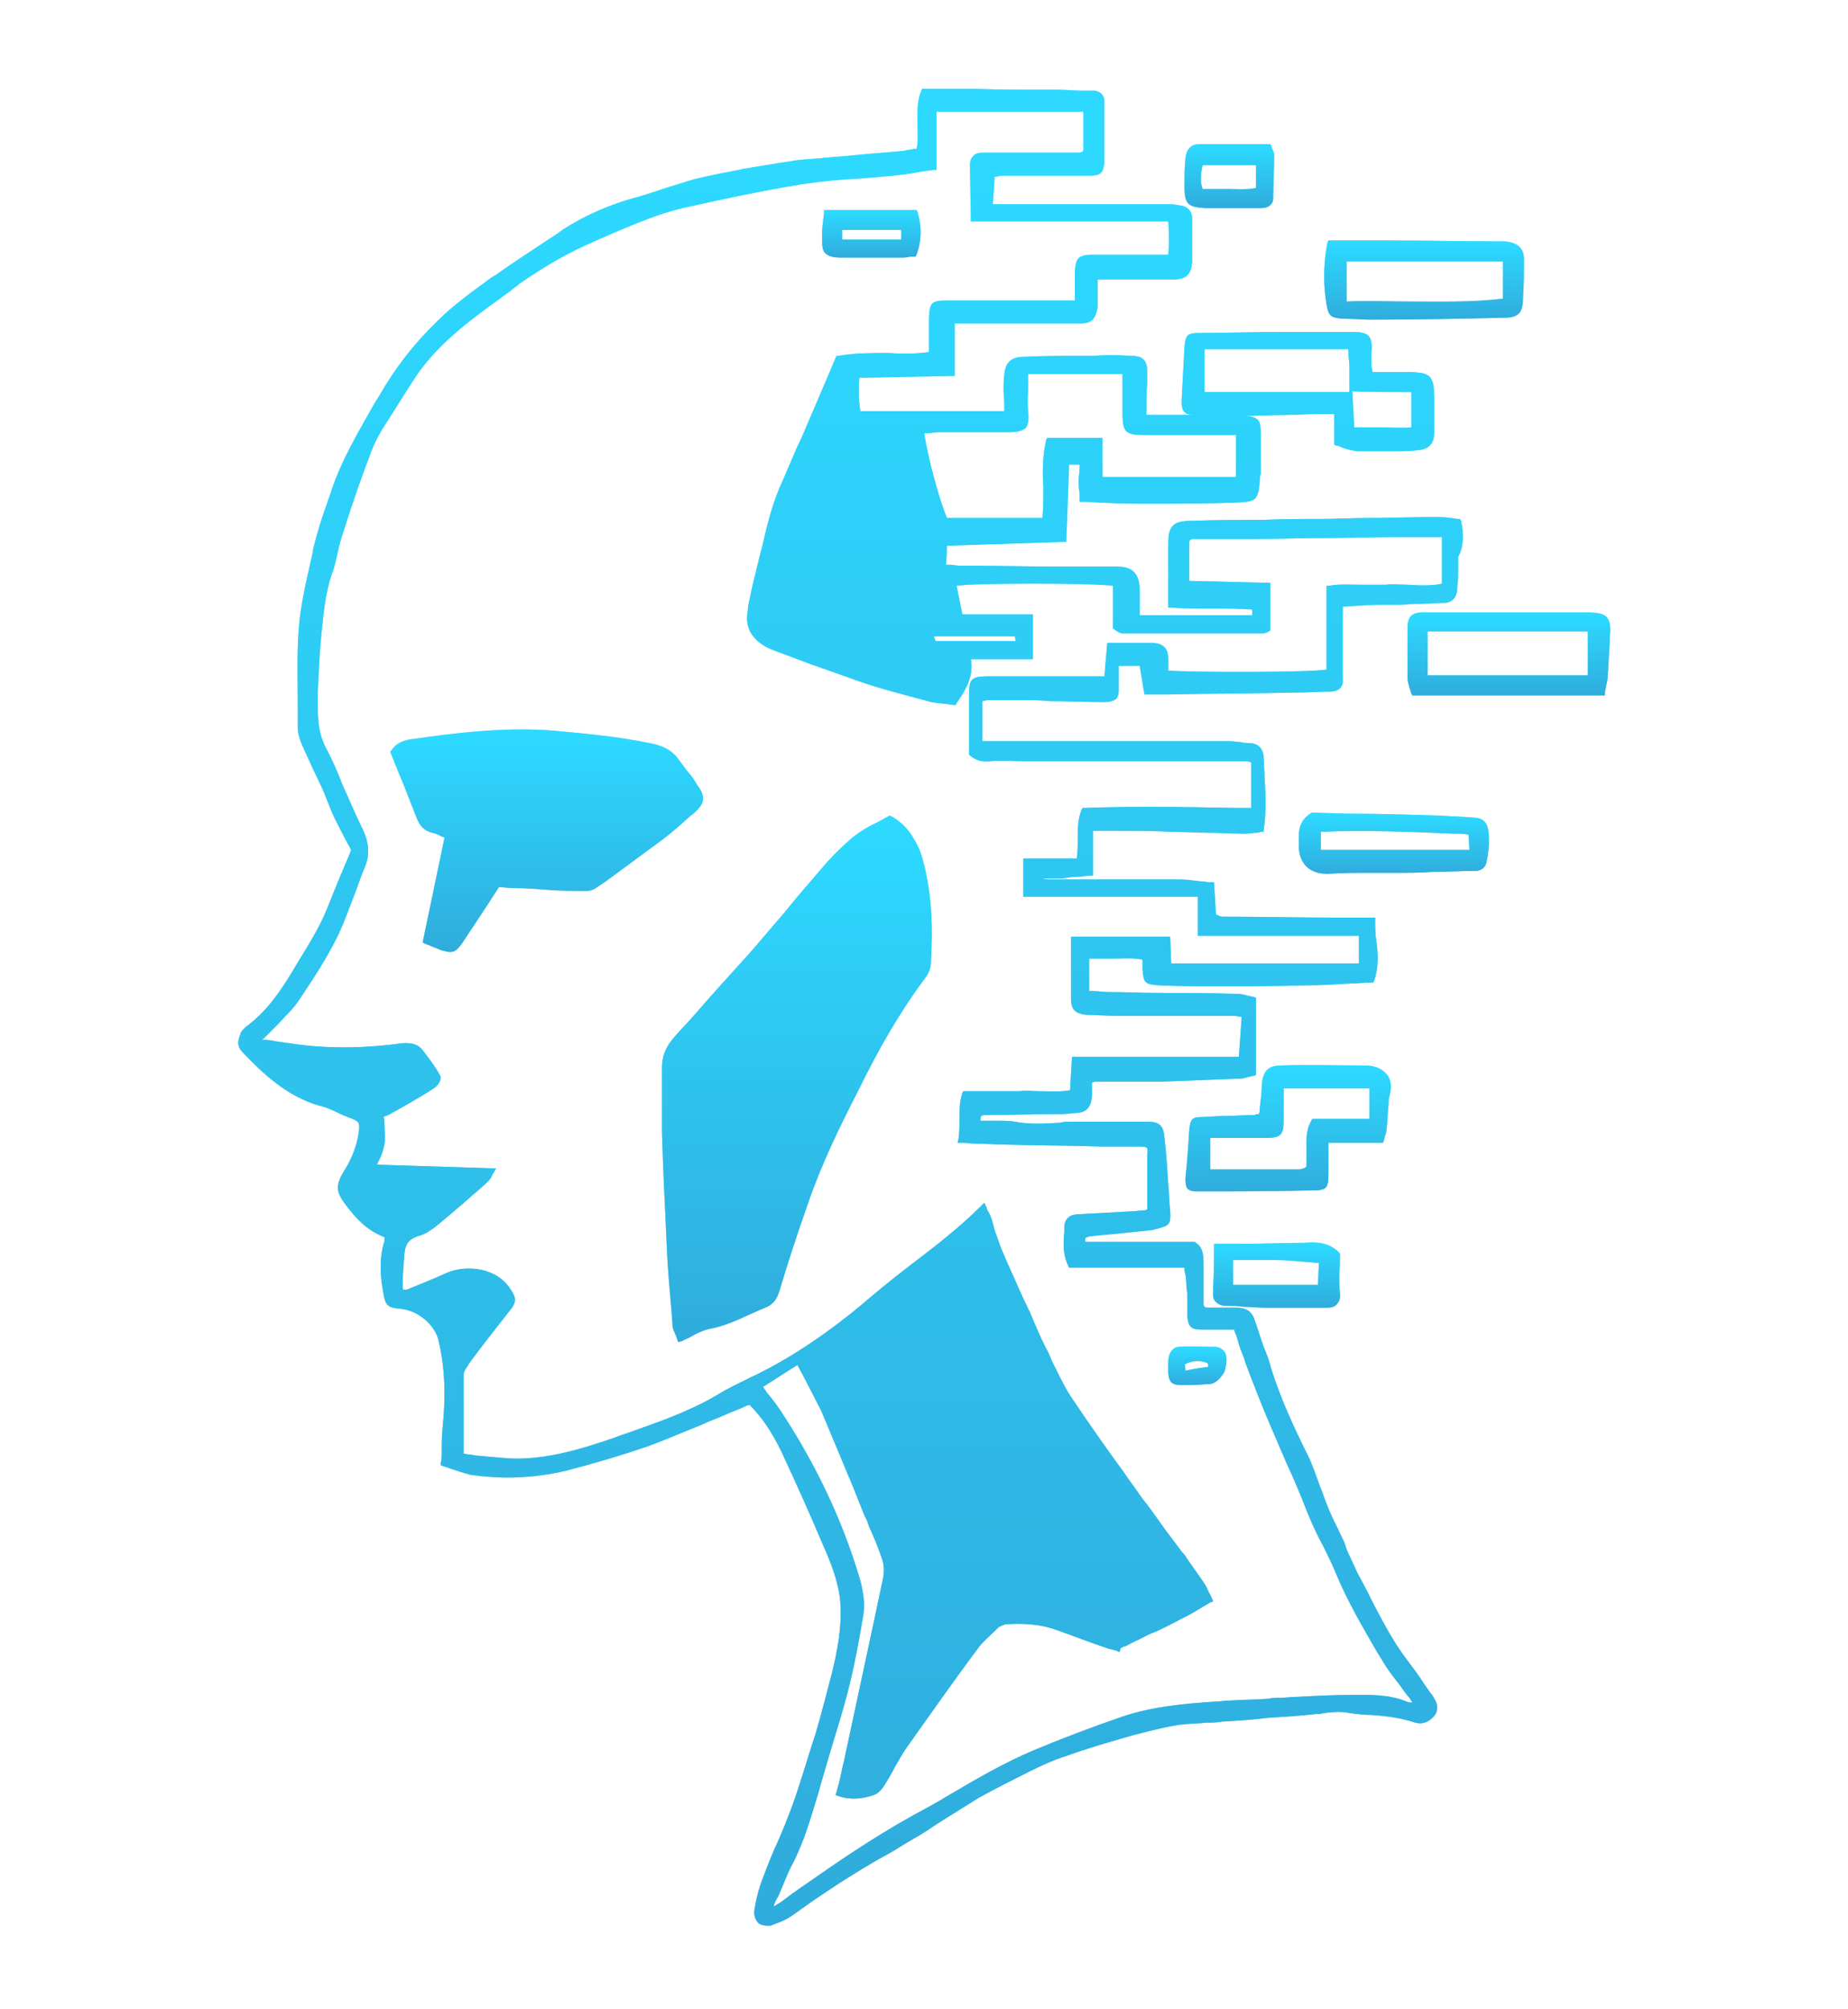 <svg width="69" height="75" viewBox="0 0 69 75" fill="none" xmlns="http://www.w3.org/2000/svg">
<path d="M54.55 19.442L54.514 19.371H54.443C54.337 19.371 54.265 19.335 54.158 19.335C53.945 19.3 53.767 19.3 53.553 19.3C52.699 19.3 51.88 19.335 51.061 19.335C50.456 19.335 49.851 19.371 49.281 19.371C48.569 19.371 47.893 19.371 47.181 19.406C46.291 19.406 45.365 19.406 44.44 19.442C43.799 19.442 43.621 19.656 43.621 20.261C43.621 20.795 43.621 21.293 43.621 21.827C43.621 22.076 43.621 22.29 43.621 22.575V22.682H43.727C44.262 22.717 44.76 22.717 45.294 22.717C45.792 22.717 46.291 22.717 46.754 22.753V22.966H42.553C42.553 22.895 42.553 22.788 42.553 22.717C42.553 22.432 42.553 22.183 42.553 21.934C42.517 21.4 42.268 21.151 41.734 21.151C41.378 21.151 40.986 21.151 40.63 21.151C40.31 21.151 39.989 21.151 39.633 21.151C38.53 21.151 37.319 21.115 35.824 21.115C35.717 21.115 35.575 21.08 35.433 21.08C35.397 21.08 35.361 21.08 35.326 21.08L35.361 20.368L39.812 20.225L39.918 17.342H40.31C40.31 17.377 40.31 17.413 40.31 17.448C40.31 17.626 40.274 17.769 40.274 17.911C40.274 18.089 40.274 18.232 40.31 18.41C40.31 18.481 40.31 18.552 40.31 18.623V18.73H40.417C40.702 18.73 40.951 18.766 41.236 18.766C41.805 18.801 42.375 18.801 42.944 18.801C43.941 18.801 44.938 18.801 45.97 18.766H46.006C46.896 18.73 46.967 18.73 47.038 17.947C47.038 17.876 47.038 17.769 47.074 17.698C47.074 17.662 47.074 17.626 47.074 17.591V17.555C47.074 17.448 47.074 17.306 47.074 17.199C47.074 16.879 47.074 16.523 47.074 16.167C47.074 15.704 47.003 15.562 46.504 15.526C46.469 15.526 46.433 15.526 46.398 15.526C46.932 15.526 47.43 15.49 47.964 15.49C48.391 15.49 48.818 15.455 49.21 15.455C49.388 15.455 49.53 15.455 49.708 15.455C49.744 15.455 49.78 15.455 49.815 15.455V16.594L49.886 16.63C49.958 16.63 50.029 16.665 50.1 16.701C50.278 16.772 50.456 16.808 50.67 16.843C50.848 16.843 51.026 16.843 51.168 16.843C51.382 16.843 51.595 16.843 51.773 16.843C51.88 16.843 51.987 16.843 52.094 16.843C52.343 16.843 52.628 16.843 52.913 16.808C53.375 16.772 53.553 16.558 53.553 16.096C53.553 15.775 53.553 15.455 53.553 15.134V14.992C53.553 13.995 53.447 13.888 52.485 13.888C52.165 13.888 51.844 13.888 51.56 13.888C51.453 13.888 51.346 13.888 51.239 13.888C51.239 13.853 51.239 13.817 51.239 13.817C51.204 13.71 51.204 13.639 51.204 13.568C51.204 13.497 51.204 13.425 51.204 13.354C51.204 13.283 51.204 13.248 51.204 13.176C51.239 12.856 51.204 12.642 51.097 12.536C50.99 12.429 50.812 12.393 50.492 12.393C49.424 12.393 48.605 12.393 47.822 12.393C46.789 12.393 45.757 12.429 44.796 12.429C44.333 12.429 44.262 12.5 44.226 12.963C44.19 13.604 44.155 14.28 44.119 14.956C44.119 15.383 44.226 15.49 44.653 15.49C44.689 15.49 44.724 15.49 44.76 15.49C44.618 15.49 44.475 15.49 44.368 15.49C44.012 15.49 43.621 15.49 43.229 15.49C43.087 15.49 42.944 15.49 42.802 15.49V15.455C42.802 15.383 42.802 15.348 42.802 15.277C42.802 14.956 42.802 14.636 42.837 14.28V13.924C42.837 13.461 42.695 13.283 42.232 13.283C41.734 13.248 41.2 13.248 40.808 13.283H40.488C39.74 13.283 38.993 13.283 38.245 13.319C37.747 13.319 37.533 13.532 37.497 13.995C37.462 14.316 37.462 14.636 37.497 14.992C37.497 15.099 37.497 15.206 37.497 15.348H32.122C32.051 14.885 32.051 14.493 32.086 14.102L35.646 14.031V12.073H36.038C36.394 12.073 36.75 12.073 37.07 12.073C37.426 12.073 37.747 12.073 38.103 12.073C38.85 12.073 39.633 12.073 40.381 12.073C40.702 12.073 40.88 11.93 40.951 11.61C40.986 11.503 40.986 11.361 40.986 11.218C40.986 11.183 40.986 11.147 40.986 11.111C40.986 10.934 40.986 10.755 40.986 10.578V10.435C41.236 10.435 41.485 10.435 41.734 10.435C42.446 10.435 43.087 10.435 43.763 10.435C44.297 10.435 44.475 10.257 44.511 9.759C44.511 9.438 44.511 9.118 44.511 8.797C44.511 8.584 44.511 8.37 44.511 8.157C44.511 7.943 44.404 7.765 44.19 7.694C44.012 7.658 43.834 7.623 43.656 7.623C43.194 7.623 42.695 7.623 42.232 7.623C41.912 7.623 41.627 7.623 41.342 7.623C40.31 7.623 39.278 7.623 38.388 7.623C38.067 7.623 37.782 7.623 37.462 7.623H37.07L37.141 6.59H37.177C37.248 6.59 37.355 6.555 37.426 6.555C37.96 6.555 38.494 6.555 39.028 6.555C39.598 6.555 40.132 6.555 40.702 6.555C41.057 6.555 41.2 6.483 41.236 6.056C41.236 5.487 41.236 4.881 41.236 4.312C41.236 4.134 41.236 3.956 41.236 3.778C41.236 3.564 41.093 3.422 40.88 3.386C40.737 3.386 40.595 3.386 40.417 3.386C40.132 3.386 39.847 3.351 39.527 3.351C38.459 3.351 37.355 3.351 36.287 3.315H36.073C35.717 3.315 35.361 3.315 35.005 3.315C34.827 3.315 34.685 3.315 34.507 3.315H34.436L34.4 3.386C34.222 3.813 34.258 4.241 34.258 4.668C34.258 4.988 34.293 5.273 34.222 5.558C34.187 5.558 34.151 5.558 34.115 5.558C34.009 5.593 33.866 5.593 33.759 5.629C33.083 5.7 32.407 5.736 31.766 5.807C31.481 5.843 31.196 5.843 30.947 5.878C30.805 5.878 30.662 5.914 30.52 5.914C30.199 5.949 29.843 5.949 29.523 6.021C28.989 6.092 28.419 6.199 27.743 6.305L27.601 6.341C27.031 6.448 26.461 6.555 25.892 6.697C25.536 6.804 25.215 6.911 24.859 7.017C24.539 7.124 24.218 7.231 23.862 7.338C22.759 7.623 21.833 8.05 21.05 8.548L20.801 8.726C20.053 9.225 19.27 9.723 18.522 10.257L18.344 10.364C17.668 10.862 16.956 11.361 16.351 11.966C15.461 12.82 14.749 13.746 14.179 14.743C14.108 14.85 14.072 14.921 14.001 15.027C13.396 16.096 12.755 17.164 12.364 18.338C12.328 18.481 12.257 18.623 12.221 18.766C12.008 19.335 11.829 19.94 11.687 20.51V20.581C11.473 21.542 11.224 22.504 11.153 23.5C11.082 24.426 11.117 25.387 11.117 26.313C11.117 26.598 11.117 26.883 11.117 27.167C11.117 27.381 11.189 27.595 11.295 27.844C11.402 28.093 11.545 28.378 11.651 28.627C11.758 28.84 11.865 29.09 11.972 29.303C12.043 29.446 12.114 29.624 12.185 29.802C12.257 29.98 12.328 30.158 12.399 30.336C12.541 30.656 12.72 30.977 12.898 31.333C12.969 31.475 13.04 31.582 13.111 31.724C13.04 31.938 12.933 32.151 12.862 32.329C12.648 32.828 12.435 33.362 12.221 33.896C11.936 34.608 11.509 35.284 11.117 35.925C11.046 36.032 10.975 36.174 10.904 36.281C10.477 36.993 9.943 37.776 9.159 38.346C9.088 38.417 9.017 38.488 8.981 38.559V38.595C8.91 38.773 8.803 39.022 9.053 39.272C9.8 40.055 10.69 40.909 11.901 41.265C12.221 41.336 12.506 41.479 12.791 41.621C12.898 41.657 12.969 41.692 13.075 41.728C13.431 41.87 13.431 41.906 13.396 42.262C13.325 42.76 13.147 43.223 12.862 43.686C12.506 44.256 12.541 44.505 12.933 45.003C13.254 45.43 13.681 45.929 14.357 46.178C14.357 46.214 14.357 46.214 14.357 46.214C14.357 46.285 14.357 46.356 14.322 46.427C14.143 47.104 14.215 47.744 14.322 48.314C14.393 48.741 14.499 48.812 14.927 48.848C15.674 48.919 16.208 49.489 16.351 49.952C16.636 51.055 16.636 52.194 16.529 53.263C16.493 53.583 16.493 53.903 16.493 54.188C16.493 54.331 16.493 54.473 16.457 54.615V54.687L16.529 54.722C16.636 54.758 16.742 54.793 16.849 54.829C17.063 54.9 17.276 54.971 17.526 55.042C18.7 55.221 19.911 55.185 21.121 54.9C22.082 54.651 23.079 54.366 24.218 53.974C24.895 53.725 25.536 53.441 26.177 53.191C26.461 53.049 26.782 52.942 27.102 52.8C27.316 52.693 27.565 52.622 27.779 52.515C27.85 52.479 27.921 52.444 27.992 52.444C28.597 53.049 28.989 53.761 29.309 54.473C29.772 55.47 30.235 56.502 30.733 57.677C31.018 58.318 31.303 59.03 31.374 59.777C31.445 60.703 31.267 61.629 31.054 62.483C30.876 63.16 30.698 63.871 30.448 64.726L30.342 65.046C30.093 65.829 29.843 66.684 29.558 67.467C29.381 67.93 29.203 68.393 28.989 68.856C28.811 69.247 28.669 69.603 28.526 69.995C28.348 70.422 28.241 70.849 28.17 71.276C28.134 71.49 28.206 71.668 28.312 71.775C28.384 71.846 28.526 71.882 28.669 71.882C28.74 71.882 28.811 71.882 28.846 71.846C29.06 71.775 29.345 71.668 29.594 71.49C29.843 71.312 30.093 71.134 30.342 70.956C30.662 70.742 30.983 70.529 31.303 70.315C31.873 69.959 32.478 69.568 33.083 69.247C33.475 69.034 33.831 68.784 34.222 68.571C34.543 68.393 34.827 68.179 35.112 68.001C35.575 67.716 36.073 67.396 36.536 67.111C37.177 66.755 37.818 66.435 38.459 66.114C38.886 65.901 39.349 65.687 39.812 65.545C40.595 65.26 41.449 65.011 42.339 64.761C43.016 64.584 43.585 64.441 44.119 64.37C44.44 64.334 44.76 64.334 45.045 64.299C45.223 64.299 45.436 64.299 45.614 64.263C46.184 64.228 46.789 64.192 47.359 64.121C47.928 64.085 48.534 64.049 49.139 63.978C49.246 63.978 49.317 63.978 49.424 63.943C49.744 63.907 50.064 63.871 50.385 63.943C50.67 63.978 50.919 64.014 51.204 64.014C51.738 64.049 52.307 64.121 52.841 64.299C53.09 64.37 53.34 64.299 53.553 64.049C53.731 63.836 53.66 63.551 53.553 63.409C53.518 63.337 53.482 63.266 53.411 63.195C53.34 63.088 53.233 62.946 53.162 62.839C52.984 62.554 52.77 62.27 52.556 61.985C52.058 61.344 51.666 60.596 51.31 59.92C51.133 59.564 50.955 59.208 50.776 58.887C50.634 58.638 50.527 58.353 50.385 58.069C50.314 57.926 50.242 57.748 50.207 57.606C50.136 57.428 50.029 57.25 49.958 57.072C49.815 56.787 49.673 56.502 49.566 56.217C49.459 55.968 49.388 55.719 49.281 55.47C49.139 55.078 48.996 54.651 48.818 54.295C48.32 53.298 47.822 52.23 47.466 51.091C47.394 50.806 47.288 50.521 47.181 50.272C47.074 49.952 46.967 49.631 46.86 49.311C46.754 48.955 46.54 48.812 46.184 48.812C46.042 48.812 45.899 48.812 45.757 48.812C45.543 48.812 45.365 48.812 45.152 48.812C45.08 48.812 45.009 48.812 44.974 48.777C44.938 48.741 44.938 48.706 44.938 48.599C44.938 48.314 44.938 48.029 44.938 47.744C44.938 47.566 44.938 47.388 44.938 47.21C44.938 46.926 44.938 46.57 44.653 46.392L44.618 46.356H40.523C40.523 46.285 40.523 46.249 40.523 46.214C40.559 46.178 40.702 46.142 40.737 46.142C41.485 46.071 42.232 46 42.873 45.929C42.98 45.929 43.122 45.893 43.229 45.858C43.656 45.751 43.727 45.68 43.692 45.217C43.656 44.896 43.656 44.576 43.621 44.22C43.585 43.65 43.55 43.045 43.478 42.476C43.443 42.013 43.3 41.87 42.837 41.87C42.446 41.87 42.09 41.87 41.698 41.87C41.413 41.87 41.093 41.87 40.808 41.87C40.702 41.87 40.595 41.87 40.488 41.87C40.31 41.87 40.132 41.87 39.918 41.87C39.812 41.87 39.705 41.87 39.598 41.906C39.028 41.941 38.459 41.977 37.889 41.87C37.711 41.835 37.533 41.835 37.355 41.835C37.284 41.835 37.213 41.835 37.106 41.835H36.607C36.607 41.764 36.607 41.692 36.643 41.657C36.679 41.621 36.75 41.621 36.857 41.621C37.711 41.621 38.601 41.586 39.42 41.586C39.633 41.586 39.847 41.586 40.061 41.55C40.559 41.55 40.737 41.372 40.773 40.873C40.773 40.731 40.773 40.624 40.773 40.482C40.773 40.446 40.773 40.411 40.773 40.411C40.808 40.411 40.844 40.375 40.88 40.375C41.164 40.375 41.449 40.375 41.734 40.375C42.268 40.375 42.837 40.375 43.371 40.375C44.297 40.34 45.223 40.304 46.113 40.268H46.255C46.362 40.268 46.504 40.233 46.611 40.197C46.682 40.197 46.718 40.161 46.789 40.161L46.896 40.126V37.242L46.789 37.207C46.718 37.207 46.682 37.171 46.611 37.171C46.469 37.136 46.362 37.1 46.22 37.1C45.223 37.064 44.262 37.064 43.3 37.064C42.66 37.064 42.019 37.029 41.378 37.029C41.2 37.029 40.986 36.993 40.808 36.993C40.773 36.993 40.737 36.993 40.666 36.993V35.783C40.951 35.783 41.2 35.783 41.485 35.783C41.876 35.783 42.268 35.747 42.66 35.818C42.66 35.854 42.66 35.889 42.66 35.889C42.66 35.996 42.66 36.068 42.66 36.174C42.695 36.673 42.731 36.744 43.265 36.779C44.012 36.815 44.831 36.815 45.508 36.815C46.469 36.815 47.608 36.815 48.747 36.779C49.317 36.779 49.886 36.744 50.456 36.708C50.705 36.708 50.955 36.673 51.204 36.673H51.275L51.31 36.602C51.489 36.068 51.453 35.569 51.382 35.071C51.346 34.857 51.346 34.608 51.346 34.359V34.252H51.239C51.097 34.252 50.955 34.252 50.812 34.252C50.527 34.252 50.242 34.252 49.958 34.252C48.534 34.252 47.074 34.216 45.614 34.216C45.579 34.216 45.508 34.181 45.436 34.145H45.401L45.33 32.935H45.223C45.08 32.935 44.974 32.899 44.831 32.899C44.546 32.863 44.297 32.828 44.048 32.828C43.158 32.828 42.232 32.828 41.342 32.828C40.666 32.828 39.954 32.828 39.242 32.828C39.135 32.828 39.028 32.828 38.922 32.792C39.028 32.792 39.135 32.792 39.242 32.792C39.384 32.792 39.491 32.792 39.633 32.792C39.847 32.757 40.096 32.721 40.346 32.721C40.452 32.721 40.559 32.685 40.702 32.685H40.808V31.012C40.844 31.012 40.915 31.012 40.951 31.012C41.164 31.012 41.413 31.012 41.663 31.012C42.339 31.012 43.051 31.012 43.763 31.048C44.19 31.048 44.653 31.083 45.045 31.083C45.543 31.083 46.006 31.119 46.504 31.119C46.647 31.119 46.789 31.083 46.932 31.083C47.003 31.083 47.038 31.048 47.11 31.048H47.181V30.977C47.288 30.3 47.252 29.624 47.216 29.018C47.216 28.769 47.181 28.52 47.181 28.271C47.181 27.951 46.967 27.737 46.647 27.737C46.54 27.737 46.433 27.737 46.326 27.701C46.184 27.701 46.077 27.666 45.935 27.666C45.508 27.666 45.08 27.666 44.689 27.666C44.19 27.666 43.692 27.666 43.194 27.666C42.303 27.666 41.378 27.666 40.523 27.666C39.989 27.666 39.456 27.666 38.922 27.666C38.388 27.666 37.853 27.666 37.319 27.666C37.106 27.666 36.892 27.666 36.679 27.666V26.171C36.679 26.171 36.679 26.171 36.714 26.171C36.785 26.135 36.892 26.135 36.999 26.135C37.355 26.135 37.675 26.135 38.032 26.135H38.174C38.53 26.135 38.85 26.135 39.206 26.171C39.883 26.171 40.559 26.206 41.236 26.206C41.413 26.206 41.556 26.171 41.663 26.099C41.77 25.992 41.77 25.85 41.77 25.672C41.77 25.459 41.77 25.245 41.77 25.031C41.77 24.96 41.77 24.924 41.77 24.853H42.553L42.731 25.921H42.837C42.944 25.921 43.016 25.921 43.122 25.921C43.3 25.921 43.478 25.921 43.621 25.921C45.223 25.886 46.825 25.886 48.427 25.85C48.89 25.85 49.281 25.814 49.673 25.814C49.993 25.814 50.171 25.637 50.136 25.316C50.136 25.067 50.136 24.853 50.136 24.604C50.136 24.462 50.136 24.319 50.136 24.177C50.136 23.785 50.136 23.429 50.136 23.038V22.646L50.67 22.61C51.168 22.575 51.631 22.575 52.129 22.575C52.414 22.575 52.699 22.539 52.984 22.539C53.304 22.539 53.624 22.504 53.909 22.504C54.194 22.504 54.372 22.326 54.408 22.041V21.934C54.443 21.685 54.443 21.471 54.443 21.222C54.443 21.08 54.443 20.937 54.443 20.795C54.657 20.403 54.657 19.905 54.55 19.442ZM52.699 14.636V15.953C52.307 15.989 51.951 15.953 51.56 15.953C51.382 15.953 51.239 15.953 51.061 15.953C50.883 15.953 50.741 15.953 50.563 15.953L50.492 14.6C50.492 14.636 52.699 14.636 52.699 14.636ZM37.889 23.75L37.925 23.928H34.934L34.863 23.75H37.889ZM44.974 13.034H50.349C50.349 13.069 50.349 13.105 50.349 13.176C50.349 13.354 50.385 13.532 50.385 13.71C50.385 13.888 50.385 14.066 50.385 14.244C50.385 14.351 50.385 14.458 50.385 14.565V14.636H44.974V13.034ZM34.614 16.167C34.792 16.167 34.934 16.131 35.112 16.131C35.646 16.131 36.145 16.131 36.679 16.131C36.999 16.131 37.355 16.131 37.675 16.131C37.96 16.131 38.138 16.096 38.281 15.989C38.388 15.882 38.423 15.668 38.388 15.348C38.352 14.992 38.388 14.671 38.388 14.316C38.388 14.209 38.388 14.066 38.388 13.96H41.912C41.912 14.066 41.912 14.173 41.912 14.28C41.912 14.6 41.912 14.921 41.912 15.206C41.912 15.668 41.912 15.953 42.054 16.096C42.197 16.238 42.446 16.238 42.909 16.238C43.656 16.238 44.404 16.238 45.187 16.238H46.148V17.804H41.164V16.345H39.099L39.064 16.416C38.922 17.021 38.922 17.591 38.957 18.196C38.957 18.588 38.957 18.944 38.922 19.335H35.361C35.112 18.801 34.649 17.128 34.507 16.167C34.543 16.167 34.578 16.167 34.614 16.167ZM53.838 21.792C53.447 21.863 53.019 21.863 52.592 21.827C52.307 21.827 52.023 21.792 51.738 21.827C51.453 21.827 51.168 21.827 50.883 21.827C50.456 21.827 50.029 21.792 49.637 21.863H49.53V24.996C48.818 25.102 44.546 25.102 43.621 25.031C43.621 24.996 43.621 24.996 43.621 24.996C43.621 24.889 43.621 24.747 43.621 24.604C43.621 24.212 43.443 24.035 43.087 23.999C42.695 23.999 42.339 23.999 41.912 23.999C41.734 23.999 41.556 23.999 41.413 23.999H41.342L41.236 25.245C41.2 25.245 41.164 25.245 41.129 25.245C40.986 25.245 40.844 25.245 40.737 25.245C40.274 25.245 39.847 25.245 39.384 25.245C38.566 25.245 37.747 25.245 36.892 25.245C36.251 25.245 36.18 25.352 36.18 25.957C36.18 26.206 36.18 26.455 36.18 26.704C36.18 26.811 36.18 26.918 36.18 27.025V28.164L36.216 28.2C36.429 28.378 36.643 28.449 36.963 28.413C37.391 28.378 37.818 28.413 38.209 28.413C38.459 28.413 38.672 28.413 38.922 28.413C39.669 28.413 40.452 28.413 41.2 28.413C41.52 28.413 41.841 28.413 42.161 28.413H42.944C44.119 28.413 45.33 28.413 46.504 28.413C46.576 28.413 46.611 28.413 46.682 28.449H46.718V30.158H46.148C44.297 30.122 42.375 30.087 40.488 30.158H40.417L40.381 30.229C40.239 30.585 40.239 30.977 40.239 31.333C40.239 31.582 40.239 31.831 40.203 32.045H38.209V33.469H44.724V34.928H50.741V35.961H43.727L43.692 34.964H39.989V35.462C39.989 35.747 39.989 35.996 39.989 36.281V36.459C39.989 36.744 39.989 36.993 39.989 37.278C39.989 37.705 40.167 37.847 40.595 37.883C40.951 37.883 41.307 37.919 41.663 37.919C42.41 37.919 43.158 37.919 43.906 37.919C44.618 37.919 45.33 37.919 46.006 37.919C46.077 37.919 46.184 37.919 46.291 37.954C46.326 37.954 46.326 37.954 46.362 37.954L46.255 39.45H40.025L39.954 40.696C39.562 40.767 39.171 40.731 38.779 40.731C38.566 40.731 38.316 40.696 38.067 40.731C37.604 40.731 37.141 40.731 36.679 40.731C36.465 40.731 36.251 40.731 36.038 40.731H35.967L35.931 40.802C35.824 41.123 35.824 41.443 35.824 41.764C35.824 42.013 35.824 42.262 35.789 42.511L35.753 42.654H35.895C36.073 42.654 36.251 42.689 36.429 42.689C36.821 42.689 37.177 42.725 37.533 42.725C38.85 42.76 39.989 42.76 41.093 42.796C41.342 42.796 41.556 42.796 41.805 42.796C42.019 42.796 42.232 42.796 42.446 42.796C42.624 42.796 42.731 42.796 42.802 42.832C42.873 42.867 42.837 43.01 42.837 43.188C42.837 43.65 42.837 44.113 42.837 44.612C42.837 44.79 42.837 44.968 42.837 45.146C42.802 45.146 42.766 45.181 42.731 45.181C42.553 45.181 42.375 45.217 42.232 45.217C41.592 45.252 40.915 45.288 40.274 45.324C39.847 45.324 39.74 45.608 39.74 45.786C39.74 45.858 39.74 45.893 39.74 45.964C39.705 46.356 39.669 46.783 39.883 47.246L39.918 47.317H44.226C44.226 47.388 44.226 47.495 44.262 47.566C44.297 47.816 44.297 48.065 44.333 48.314C44.333 48.456 44.333 48.599 44.333 48.741C44.333 48.884 44.333 48.99 44.333 49.133C44.368 49.525 44.475 49.631 44.867 49.631C45.152 49.631 45.472 49.631 45.757 49.631C45.864 49.631 45.97 49.631 46.077 49.631C46.113 49.703 46.113 49.774 46.148 49.809C46.22 50.023 46.255 50.201 46.326 50.379C46.398 50.557 46.469 50.735 46.504 50.877C46.789 51.625 47.074 52.373 47.394 53.12C47.608 53.618 47.822 54.117 48.035 54.615C48.32 55.221 48.569 55.826 48.818 56.467C48.996 56.894 49.174 57.285 49.388 57.677C49.566 58.033 49.744 58.389 49.886 58.745C50.314 59.777 50.883 60.739 51.417 61.664L51.595 61.949C51.773 62.27 52.023 62.59 52.272 62.91C52.379 63.053 52.485 63.231 52.628 63.373C52.663 63.444 52.699 63.48 52.734 63.551C52.663 63.551 52.592 63.551 52.521 63.516C51.844 63.231 51.133 63.266 50.456 63.266C49.78 63.266 49.103 63.302 48.462 63.337C48.249 63.337 48.035 63.373 47.786 63.373C47.644 63.373 47.501 63.373 47.359 63.409C46.86 63.444 46.362 63.444 45.864 63.48C45.686 63.48 45.543 63.516 45.365 63.516C44.261 63.587 43.087 63.694 41.983 64.049C40.844 64.441 39.705 64.868 38.601 65.331C37.497 65.794 36.465 66.399 35.433 67.004C34.97 67.289 34.507 67.538 34.044 67.787C32.513 68.642 31.125 69.603 30.057 70.351C29.736 70.564 29.452 70.778 29.167 70.992L28.882 71.17C28.918 71.027 28.989 70.885 29.06 70.778C29.238 70.386 29.381 69.959 29.594 69.568C30.021 68.749 30.27 67.859 30.52 67.04L30.555 66.933C30.662 66.506 30.805 66.079 30.911 65.687C31.161 64.833 31.445 63.978 31.659 63.124C31.908 62.163 32.086 61.166 32.229 60.311C32.335 59.706 32.157 59.065 31.979 58.531C31.303 56.395 30.306 54.402 29.096 52.586C28.953 52.373 28.811 52.194 28.633 51.981C28.597 51.91 28.526 51.839 28.491 51.767L29.772 50.949C29.843 51.091 29.95 51.269 30.021 51.411C30.235 51.839 30.448 52.23 30.662 52.657C31.054 53.583 31.445 54.544 31.837 55.47C31.979 55.826 32.122 56.182 32.264 56.538C32.335 56.68 32.407 56.823 32.442 56.965C32.62 57.357 32.798 57.784 32.941 58.211C33.012 58.425 33.012 58.674 32.976 58.887C32.513 61.095 32.015 63.373 31.552 65.545L31.517 65.723C31.445 65.972 31.41 66.221 31.338 66.506C31.303 66.648 31.267 66.755 31.232 66.897L31.196 67.004L31.303 67.04C31.837 67.218 32.3 67.111 32.62 67.004C32.834 66.933 32.976 66.719 33.083 66.541C33.19 66.364 33.297 66.186 33.403 65.972C33.546 65.723 33.688 65.474 33.831 65.26C34.721 64.014 35.611 62.732 36.572 61.451C36.75 61.237 36.963 61.059 37.177 60.845C37.213 60.81 37.248 60.774 37.284 60.739C37.355 60.703 37.426 60.667 37.533 60.632C38.067 60.596 38.779 60.596 39.456 60.845C40.061 61.059 40.702 61.308 41.342 61.522C41.413 61.557 41.52 61.557 41.592 61.593C41.627 61.593 41.663 61.593 41.698 61.629L41.805 61.664L41.841 61.522C41.912 61.486 41.947 61.451 42.019 61.451C42.161 61.379 42.339 61.273 42.517 61.201C42.731 61.095 42.909 60.988 43.122 60.917C43.443 60.774 43.799 60.596 44.119 60.418C44.368 60.311 44.582 60.169 44.831 60.027C44.938 59.955 45.08 59.884 45.187 59.813L45.294 59.777L45.258 59.671C45.223 59.635 45.223 59.564 45.187 59.528C45.116 59.421 45.08 59.279 45.009 59.172C44.76 58.781 44.475 58.425 44.226 58.033L44.155 57.962C43.941 57.677 43.727 57.392 43.514 57.107C43.229 56.716 42.944 56.289 42.624 55.897C42.41 55.577 42.161 55.256 41.947 54.936C41.271 54.01 40.595 53.049 39.954 52.088C39.705 51.696 39.491 51.233 39.278 50.806C39.206 50.628 39.135 50.45 39.028 50.272C38.815 49.845 38.637 49.418 38.459 48.99L38.388 48.848C38.316 48.67 38.209 48.492 38.138 48.314C37.889 47.744 37.604 47.139 37.355 46.534C37.284 46.32 37.213 46.142 37.141 45.929C37.106 45.786 37.07 45.644 37.035 45.537C36.999 45.43 36.963 45.324 36.892 45.217C36.857 45.181 36.857 45.11 36.821 45.039L36.75 44.896L36.643 45.003C35.824 45.822 34.899 46.534 34.009 47.21C33.546 47.566 33.047 47.958 32.585 48.35C31.517 49.275 30.199 50.272 28.74 51.055C28.526 51.162 28.277 51.304 28.028 51.411C27.601 51.625 27.138 51.839 26.746 52.088C25.714 52.693 24.574 53.084 23.471 53.476C23.293 53.547 23.115 53.583 22.972 53.654C21.726 54.081 20.374 54.508 18.985 54.437C18.594 54.402 18.202 54.366 17.775 54.331C17.632 54.295 17.454 54.295 17.312 54.259C17.312 54.01 17.312 53.797 17.312 53.583C17.312 52.8 17.312 52.052 17.312 51.304C17.312 51.162 17.454 51.02 17.526 50.877C18.024 50.201 18.558 49.525 19.092 48.848C19.306 48.563 19.234 48.385 19.092 48.172C18.594 47.317 17.419 47.175 16.636 47.531C16.173 47.744 15.71 47.922 15.283 48.1C15.14 48.172 15.105 48.136 15.069 48.136C15.034 48.136 15.034 48.1 15.034 47.958C15.034 47.602 15.069 47.21 15.105 46.748C15.14 46.427 15.283 46.249 15.603 46.142C15.888 46.071 16.137 45.893 16.351 45.715C16.956 45.217 17.526 44.718 18.095 44.22L18.273 44.042C18.309 44.006 18.344 43.935 18.38 43.864C18.38 43.828 18.416 43.793 18.416 43.793L18.522 43.615L14.072 43.472C14.108 43.437 14.108 43.366 14.143 43.33C14.25 43.116 14.322 42.903 14.357 42.689C14.393 42.476 14.357 42.226 14.357 41.977C14.357 41.906 14.357 41.799 14.322 41.692C14.357 41.657 14.428 41.657 14.499 41.621C14.678 41.514 14.891 41.407 15.069 41.301C15.496 41.051 15.888 40.838 16.244 40.589C16.351 40.517 16.529 40.268 16.422 40.126C16.244 39.806 16.03 39.521 15.781 39.2C15.568 38.916 15.211 38.916 14.927 38.951C13.894 39.093 12.826 39.129 11.829 39.058C11.331 39.022 10.868 38.951 10.37 38.88C10.192 38.844 10.014 38.809 9.8 38.809C9.8 38.773 9.836 38.773 9.836 38.773C9.907 38.702 10.014 38.595 10.085 38.524C10.192 38.417 10.299 38.31 10.405 38.203C10.655 37.919 10.939 37.669 11.153 37.349C11.651 36.602 12.221 35.747 12.648 34.857C12.862 34.394 13.04 33.896 13.218 33.433C13.36 33.077 13.467 32.721 13.61 32.401C13.823 31.902 13.787 31.439 13.503 30.87C13.254 30.371 13.04 29.837 12.791 29.303C12.613 28.84 12.399 28.342 12.15 27.879C11.829 27.238 11.865 26.598 11.865 25.921V25.85C11.901 25.067 11.936 24.248 12.007 23.607C12.079 22.895 12.15 22.112 12.399 21.4C12.506 21.151 12.541 20.866 12.613 20.617C12.648 20.403 12.72 20.154 12.791 19.94C13.182 18.694 13.538 17.698 13.894 16.772C14.037 16.416 14.215 16.096 14.428 15.775L14.499 15.668C14.571 15.562 14.606 15.49 14.678 15.383C14.998 14.885 15.318 14.351 15.639 13.888C16.422 12.82 17.419 12.037 18.665 11.147C18.807 11.04 18.95 10.934 19.056 10.862C19.163 10.755 19.306 10.684 19.412 10.578C20.338 9.937 21.264 9.403 22.189 9.011C22.403 8.904 22.616 8.833 22.83 8.726C23.684 8.37 24.574 7.979 25.5 7.765C26.924 7.445 28.419 7.124 29.95 6.875C30.662 6.768 31.41 6.697 32.157 6.661C32.549 6.626 32.941 6.59 33.368 6.555C33.688 6.519 34.009 6.483 34.365 6.412C34.543 6.377 34.685 6.377 34.863 6.341H34.97V4.169H40.452C40.452 4.276 40.452 4.419 40.452 4.525C40.452 4.881 40.452 5.237 40.452 5.558C40.452 5.665 40.417 5.7 40.203 5.7C39.705 5.7 39.171 5.7 38.708 5.7C38.53 5.7 38.352 5.7 38.174 5.7C38.032 5.7 37.889 5.7 37.747 5.7C37.426 5.7 37.141 5.7 36.821 5.7C36.785 5.7 36.785 5.7 36.75 5.7C36.607 5.7 36.429 5.7 36.323 5.843C36.251 5.914 36.216 6.021 36.216 6.163L36.251 8.263H43.621C43.656 8.726 43.656 9.118 43.621 9.509H43.158C42.695 9.509 42.232 9.509 41.77 9.509H41.698C41.413 9.509 41.093 9.509 40.808 9.509C40.274 9.509 40.167 9.616 40.132 10.15C40.132 10.399 40.132 10.649 40.132 10.934C40.132 11.04 40.132 11.111 40.132 11.218H39.989C39.847 11.218 39.705 11.218 39.562 11.218H38.316C37.319 11.218 36.358 11.218 35.361 11.218C34.792 11.218 34.721 11.29 34.685 11.823C34.685 12.144 34.685 12.464 34.685 12.785C34.685 12.892 34.685 13.034 34.685 13.141C34.187 13.212 33.653 13.212 33.154 13.176C32.549 13.176 31.908 13.176 31.303 13.283H31.232L30.84 14.209C30.555 14.885 30.27 15.526 29.986 16.202C29.915 16.38 29.843 16.523 29.772 16.665C29.594 17.092 29.416 17.484 29.238 17.911C28.882 18.659 28.669 19.478 28.491 20.261C28.419 20.546 28.348 20.83 28.277 21.115C28.17 21.542 28.063 21.97 27.992 22.361C27.956 22.504 27.921 22.646 27.921 22.788C27.779 23.465 28.134 23.999 28.918 24.284C29.381 24.462 29.879 24.64 30.342 24.818C30.769 24.96 31.232 25.138 31.659 25.28C32.585 25.637 33.581 25.886 34.649 26.171C34.863 26.242 35.077 26.242 35.326 26.277C35.433 26.277 35.504 26.313 35.611 26.313H35.682L35.717 26.242C36.073 25.743 36.358 25.245 36.251 24.604H38.566V22.931H35.931L35.717 21.863C36.465 21.756 40.63 21.756 41.556 21.863V23.465L41.627 23.5L41.663 23.536C41.734 23.572 41.805 23.643 41.912 23.643C43.692 23.643 45.508 23.643 47.145 23.643C47.181 23.643 47.216 23.643 47.288 23.607C47.323 23.607 47.323 23.607 47.359 23.572L47.43 23.536V21.756L44.404 21.685C44.404 21.578 44.404 21.436 44.404 21.329C44.404 20.973 44.404 20.617 44.404 20.296C44.404 20.225 44.404 20.19 44.44 20.154C44.475 20.118 44.546 20.118 44.653 20.118C45.294 20.118 45.935 20.118 46.54 20.118H46.896C47.679 20.118 48.498 20.083 49.281 20.083C50.242 20.083 51.168 20.047 52.129 20.047C52.521 20.047 52.948 20.047 53.34 20.047C53.518 20.047 53.66 20.047 53.838 20.047V21.792Z" fill="url(#paint0_linear_3975_31567)"/>
<path d="M51.738 40.056C51.56 39.877 51.311 39.771 50.955 39.771C49.851 39.771 48.854 39.735 47.857 39.771C47.395 39.771 47.145 39.913 47.11 40.554C47.11 40.803 47.074 41.052 47.039 41.337C47.039 41.408 47.039 41.515 47.003 41.586C47.003 41.586 47.003 41.586 46.967 41.586C46.896 41.586 46.861 41.622 46.825 41.622C46.433 41.622 46.042 41.657 45.65 41.657C45.401 41.657 45.152 41.693 44.903 41.693C44.511 41.693 44.44 41.764 44.404 42.191C44.368 42.761 44.333 43.331 44.262 43.972C44.262 44.114 44.262 44.256 44.333 44.363C44.44 44.47 44.582 44.47 44.724 44.47C45.971 44.47 47.501 44.47 48.997 44.434C49.531 44.434 49.602 44.363 49.602 43.794C49.602 43.509 49.602 43.224 49.602 42.939C49.602 42.868 49.602 42.761 49.602 42.654H51.631L51.667 42.583C51.667 42.547 51.702 42.476 51.702 42.441C51.738 42.334 51.773 42.227 51.773 42.12C51.809 41.836 51.809 41.515 51.845 41.23C51.845 41.123 51.845 41.017 51.88 40.91C51.987 40.518 51.916 40.233 51.738 40.056ZM48.783 42.939C48.783 43.153 48.783 43.331 48.783 43.544C48.783 43.544 48.747 43.544 48.747 43.58C48.676 43.616 48.569 43.651 48.498 43.651C47.537 43.651 46.576 43.651 45.65 43.651H45.258C45.258 43.651 45.223 43.651 45.187 43.651V42.476H46.22C46.327 42.476 46.398 42.476 46.505 42.476C46.754 42.476 47.003 42.476 47.252 42.476C47.822 42.476 47.929 42.37 47.929 41.8C47.929 41.515 47.929 41.23 47.929 40.91C47.929 40.803 47.929 40.696 47.929 40.625H51.133V41.764H48.997L48.961 41.836C48.747 42.191 48.783 42.583 48.783 42.939Z" fill="url(#paint1_linear_3975_31567)"/>
<path d="M59.995 23.038C59.817 22.86 59.568 22.86 58.963 22.86C58.251 22.86 57.539 22.86 56.827 22.86C56.435 22.86 56.044 22.86 55.616 22.86H55.154C54.477 22.86 53.801 22.86 53.124 22.86C52.697 22.86 52.555 23.038 52.555 23.43C52.555 24.178 52.555 24.747 52.555 25.281C52.555 25.424 52.59 25.53 52.626 25.673C52.661 25.744 52.661 25.815 52.697 25.886L52.733 25.958H59.924V25.851C59.924 25.78 59.96 25.708 59.96 25.637C59.995 25.495 60.031 25.352 60.031 25.174C60.066 24.783 60.066 24.427 60.102 24V23.857C60.138 23.466 60.138 23.216 59.995 23.038ZM53.302 25.21V23.572H59.283V25.21H53.302Z" fill="url(#paint2_linear_3975_31567)"/>
<path d="M56.9 9.652C56.9 9.332 56.722 9.118 56.401 9.047C56.294 9.011 56.188 9.011 56.045 9.011H56.01C54.693 9.011 53.126 8.976 51.524 8.976C51.132 8.976 50.741 8.976 50.314 8.976C50.136 8.976 49.922 8.976 49.708 8.976H49.602L49.566 9.047C49.388 9.937 49.424 10.756 49.53 11.361C49.602 11.788 49.673 11.859 50.136 11.895C50.492 11.895 50.848 11.93 51.168 11.93C51.204 11.93 51.275 11.93 51.31 11.93C52.948 11.93 54.586 11.895 56.152 11.859C56.686 11.859 56.864 11.681 56.864 11.147C56.9 10.684 56.9 10.15 56.9 9.652ZM56.117 11.147C54.977 11.29 53.767 11.254 52.628 11.254C51.844 11.254 51.061 11.218 50.278 11.254V9.759H56.117V11.147Z" fill="url(#paint3_linear_3975_31567)"/>
<path d="M55.58 31.084C55.545 30.621 55.295 30.514 54.939 30.514C54.619 30.479 54.192 30.479 53.765 30.443C52.625 30.408 51.451 30.372 50.311 30.372L48.959 30.336L48.923 30.372C48.425 30.692 48.496 31.155 48.496 31.582V31.654C48.531 32.259 48.923 32.615 49.528 32.615C49.564 32.615 49.564 32.615 49.599 32.615C50.133 32.579 50.667 32.579 51.201 32.579C51.486 32.579 51.806 32.579 52.127 32.579C52.59 32.579 53.017 32.579 53.48 32.544C54.014 32.544 54.548 32.508 55.082 32.508C55.331 32.508 55.473 32.366 55.509 32.152C55.58 31.796 55.616 31.44 55.58 31.084ZM49.315 31.725V31.048C50.988 30.977 52.625 31.048 54.334 31.12C54.512 31.12 54.69 31.12 54.833 31.155L54.868 31.725H49.315Z" fill="url(#paint4_linear_3975_31567)"/>
<path d="M50.028 47.211C50.028 47.069 50.028 46.926 50.028 46.82V46.784L49.992 46.748C49.601 46.357 49.138 46.357 48.675 46.392H48.639C47.892 46.392 47.18 46.428 46.397 46.428C46.076 46.428 45.756 46.428 45.435 46.428H45.329V46.535C45.329 46.713 45.329 46.926 45.329 47.105C45.329 47.532 45.293 47.923 45.293 48.315C45.293 48.457 45.329 48.529 45.4 48.6C45.507 48.706 45.649 48.742 45.791 48.742C46.005 48.742 46.219 48.742 46.432 48.778C46.681 48.778 46.966 48.813 47.215 48.813C47.287 48.813 47.358 48.813 47.429 48.813C47.927 48.813 48.426 48.813 48.889 48.813C49.102 48.813 49.316 48.813 49.529 48.813C49.707 48.813 49.85 48.778 49.921 48.671C49.992 48.6 50.063 48.457 50.028 48.279C49.992 47.852 49.992 47.532 50.028 47.211ZM49.209 47.959H46.041V47.033C46.183 47.033 46.325 47.033 46.468 47.033C46.859 47.033 47.251 47.033 47.643 47.033C47.999 47.033 48.39 47.069 48.782 47.105C48.924 47.105 49.067 47.14 49.245 47.14L49.209 47.959Z" fill="url(#paint5_linear_3975_31567)"/>
<path d="M47.502 5.558C47.502 5.523 47.466 5.487 47.466 5.452L47.431 5.38H47.359C47.11 5.38 46.861 5.38 46.647 5.38C46.042 5.38 45.401 5.38 44.796 5.38C44.476 5.38 44.298 5.558 44.262 5.914C44.227 6.235 44.227 6.591 44.227 6.982C44.227 7.623 44.369 7.73 44.974 7.766C45.188 7.766 45.401 7.766 45.579 7.766C45.757 7.766 45.935 7.766 46.113 7.766C46.434 7.766 46.754 7.766 47.11 7.766C47.359 7.766 47.537 7.623 47.537 7.41C47.537 6.911 47.573 6.413 47.573 5.772C47.573 5.701 47.537 5.63 47.502 5.558ZM46.897 7.018C46.541 7.089 46.185 7.054 45.793 7.054C45.615 7.054 45.437 7.054 45.259 7.054C45.152 7.054 45.045 7.054 44.903 7.054C44.796 6.769 44.832 6.484 44.903 6.164H46.897V7.018Z" fill="url(#paint6_linear_3975_31567)"/>
<path d="M34.756 35.926C34.756 36.104 34.685 36.317 34.578 36.46C33.617 37.742 32.834 39.094 32.015 40.767C31.338 42.085 30.662 43.473 30.164 44.933C29.736 46.143 29.381 47.247 29.096 48.208C28.989 48.528 28.846 48.706 28.562 48.813C28.384 48.884 28.17 48.991 27.992 49.062C27.529 49.276 27.066 49.49 26.532 49.596C26.319 49.632 26.07 49.739 25.82 49.881C25.714 49.953 25.571 49.988 25.464 50.059L25.322 50.095L25.286 49.988C25.251 49.917 25.251 49.846 25.215 49.81C25.18 49.703 25.108 49.596 25.108 49.454V49.383C25.037 48.457 24.93 47.46 24.895 46.499C24.824 44.968 24.752 43.544 24.717 42.227C24.717 41.8 24.717 41.337 24.717 40.91C24.717 40.554 24.717 40.198 24.717 39.842C24.717 39.415 24.859 39.059 25.215 38.667C25.429 38.418 25.678 38.169 25.927 37.884C26.604 37.101 27.316 36.317 28.028 35.534C28.455 35.036 28.882 34.537 29.309 34.039C29.736 33.505 30.199 32.971 30.662 32.437C30.983 32.045 31.41 31.618 31.872 31.227C32.157 31.013 32.442 30.835 32.763 30.693C32.905 30.621 33.012 30.55 33.154 30.479L33.225 30.443L33.297 30.479C33.866 30.799 34.151 31.298 34.364 31.796C34.827 33.22 34.827 34.751 34.756 35.926Z" fill="url(#paint7_linear_3975_31567)"/>
<path d="M25.927 30.337L25.749 30.479C25.393 30.8 25.037 31.12 24.645 31.405C23.969 31.903 23.292 32.402 22.616 32.9L22.296 33.114C22.153 33.221 22.011 33.256 21.904 33.256C21.441 33.256 21.014 33.256 20.551 33.221C20.088 33.185 19.626 33.149 19.163 33.149C18.985 33.149 18.807 33.114 18.629 33.114L18.237 33.719C17.917 34.217 17.596 34.68 17.276 35.178C17.098 35.428 16.991 35.535 16.813 35.535C16.706 35.535 16.6 35.499 16.457 35.463C16.315 35.392 16.172 35.356 16.03 35.285C15.959 35.25 15.887 35.25 15.852 35.214L15.781 35.178L16.599 31.262C16.564 31.262 16.528 31.227 16.493 31.227C16.386 31.156 16.279 31.12 16.137 31.084C15.852 31.013 15.674 30.835 15.567 30.55C15.318 29.945 15.104 29.34 14.855 28.77L14.57 28.058L14.606 28.023C14.819 27.702 15.104 27.631 15.354 27.596C17.062 27.346 18.878 27.133 20.694 27.275C21.833 27.382 23.043 27.489 24.254 27.738C24.645 27.809 25.073 27.952 25.357 28.379C25.464 28.521 25.571 28.664 25.678 28.806C25.82 28.948 25.927 29.126 26.034 29.304C26.354 29.732 26.319 29.981 25.927 30.337Z" fill="url(#paint8_linear_3975_31567)"/>
<path d="M34.257 7.908L34.222 7.836H30.768V7.943C30.768 8.05 30.733 8.157 30.733 8.264C30.697 8.477 30.697 8.655 30.697 8.869C30.697 9.154 30.697 9.367 30.84 9.474C30.982 9.581 31.125 9.616 31.445 9.616C31.872 9.616 32.299 9.616 32.727 9.616C33.011 9.616 33.332 9.616 33.617 9.616C33.723 9.616 33.866 9.616 33.972 9.581C34.008 9.581 34.079 9.581 34.115 9.581H34.186L34.222 9.51C34.4 9.011 34.435 8.513 34.257 7.908ZM33.652 8.94H31.445V8.584H33.652V8.94Z" fill="url(#paint9_linear_3975_31567)"/>
<path d="M45.684 50.416C45.613 50.345 45.506 50.274 45.364 50.274C44.936 50.274 44.474 50.238 44.011 50.274C43.833 50.274 43.69 50.452 43.655 50.594C43.619 50.701 43.619 50.843 43.619 50.95C43.619 50.986 43.619 51.021 43.619 51.021C43.619 51.306 43.619 51.449 43.726 51.591C43.797 51.662 43.904 51.698 44.082 51.698C44.153 51.698 44.189 51.698 44.26 51.698C44.367 51.698 44.438 51.698 44.545 51.698C44.758 51.698 44.972 51.662 45.186 51.662C45.399 51.627 45.577 51.449 45.72 51.199C45.826 50.843 45.826 50.558 45.684 50.416ZM45.114 51.021C44.83 51.057 44.58 51.092 44.26 51.164C44.26 51.057 44.224 50.914 44.26 50.914C44.545 50.772 44.83 50.772 45.079 50.879C45.114 50.914 45.114 50.986 45.114 51.021Z" fill="url(#paint10_linear_3975_31567)"/>
<g opacity="0.75" filter="url(#filter0_f_3975_31567)">
<path d="M54.55 19.442L54.514 19.371H54.443C54.337 19.371 54.265 19.335 54.158 19.335C53.945 19.3 53.767 19.3 53.553 19.3C52.699 19.3 51.88 19.335 51.061 19.335C50.456 19.335 49.851 19.371 49.281 19.371C48.569 19.371 47.893 19.371 47.181 19.406C46.291 19.406 45.365 19.406 44.44 19.442C43.799 19.442 43.621 19.656 43.621 20.261C43.621 20.795 43.621 21.293 43.621 21.827C43.621 22.076 43.621 22.29 43.621 22.575V22.682H43.727C44.262 22.717 44.76 22.717 45.294 22.717C45.792 22.717 46.291 22.717 46.754 22.753V22.966H42.553C42.553 22.895 42.553 22.788 42.553 22.717C42.553 22.432 42.553 22.183 42.553 21.934C42.517 21.4 42.268 21.151 41.734 21.151C41.378 21.151 40.986 21.151 40.63 21.151C40.31 21.151 39.989 21.151 39.633 21.151C38.53 21.151 37.319 21.115 35.824 21.115C35.717 21.115 35.575 21.08 35.433 21.08C35.397 21.08 35.361 21.08 35.326 21.08L35.361 20.368L39.812 20.225L39.918 17.342H40.31C40.31 17.377 40.31 17.413 40.31 17.448C40.31 17.626 40.274 17.769 40.274 17.911C40.274 18.089 40.274 18.232 40.31 18.41C40.31 18.481 40.31 18.552 40.31 18.623V18.73H40.417C40.702 18.73 40.951 18.766 41.236 18.766C41.805 18.801 42.375 18.801 42.944 18.801C43.941 18.801 44.938 18.801 45.97 18.766H46.006C46.896 18.73 46.967 18.73 47.038 17.947C47.038 17.876 47.038 17.769 47.074 17.698C47.074 17.662 47.074 17.626 47.074 17.591V17.555C47.074 17.448 47.074 17.306 47.074 17.199C47.074 16.879 47.074 16.523 47.074 16.167C47.074 15.704 47.003 15.562 46.504 15.526C46.469 15.526 46.433 15.526 46.398 15.526C46.932 15.526 47.43 15.49 47.964 15.49C48.391 15.49 48.818 15.455 49.21 15.455C49.388 15.455 49.53 15.455 49.708 15.455C49.744 15.455 49.78 15.455 49.815 15.455V16.594L49.886 16.63C49.958 16.63 50.029 16.665 50.1 16.701C50.278 16.772 50.456 16.808 50.67 16.843C50.848 16.843 51.026 16.843 51.168 16.843C51.382 16.843 51.595 16.843 51.773 16.843C51.88 16.843 51.987 16.843 52.094 16.843C52.343 16.843 52.628 16.843 52.913 16.808C53.375 16.772 53.553 16.558 53.553 16.096C53.553 15.775 53.553 15.455 53.553 15.134V14.992C53.553 13.995 53.447 13.888 52.485 13.888C52.165 13.888 51.844 13.888 51.56 13.888C51.453 13.888 51.346 13.888 51.239 13.888C51.239 13.853 51.239 13.817 51.239 13.817C51.204 13.71 51.204 13.639 51.204 13.568C51.204 13.497 51.204 13.425 51.204 13.354C51.204 13.283 51.204 13.248 51.204 13.176C51.239 12.856 51.204 12.642 51.097 12.536C50.99 12.429 50.812 12.393 50.492 12.393C49.424 12.393 48.605 12.393 47.822 12.393C46.789 12.393 45.757 12.429 44.796 12.429C44.333 12.429 44.262 12.5 44.226 12.963C44.19 13.604 44.155 14.28 44.119 14.956C44.119 15.383 44.226 15.49 44.653 15.49C44.689 15.49 44.724 15.49 44.76 15.49C44.618 15.49 44.475 15.49 44.368 15.49C44.012 15.49 43.621 15.49 43.229 15.49C43.087 15.49 42.944 15.49 42.802 15.49V15.455C42.802 15.383 42.802 15.348 42.802 15.277C42.802 14.956 42.802 14.636 42.837 14.28V13.924C42.837 13.461 42.695 13.283 42.232 13.283C41.734 13.248 41.2 13.248 40.808 13.283H40.488C39.74 13.283 38.993 13.283 38.245 13.319C37.747 13.319 37.533 13.532 37.497 13.995C37.462 14.316 37.462 14.636 37.497 14.992C37.497 15.099 37.497 15.206 37.497 15.348H32.122C32.051 14.885 32.051 14.493 32.086 14.102L35.646 14.031V12.073H36.038C36.394 12.073 36.75 12.073 37.07 12.073C37.426 12.073 37.747 12.073 38.103 12.073C38.85 12.073 39.633 12.073 40.381 12.073C40.702 12.073 40.88 11.93 40.951 11.61C40.986 11.503 40.986 11.361 40.986 11.218C40.986 11.183 40.986 11.147 40.986 11.111C40.986 10.934 40.986 10.755 40.986 10.578V10.435C41.236 10.435 41.485 10.435 41.734 10.435C42.446 10.435 43.087 10.435 43.763 10.435C44.297 10.435 44.475 10.257 44.511 9.759C44.511 9.438 44.511 9.118 44.511 8.797C44.511 8.584 44.511 8.37 44.511 8.157C44.511 7.943 44.404 7.765 44.19 7.694C44.012 7.658 43.834 7.623 43.656 7.623C43.194 7.623 42.695 7.623 42.232 7.623C41.912 7.623 41.627 7.623 41.342 7.623C40.31 7.623 39.278 7.623 38.388 7.623C38.067 7.623 37.782 7.623 37.462 7.623H37.07L37.141 6.59H37.177C37.248 6.59 37.355 6.555 37.426 6.555C37.96 6.555 38.494 6.555 39.028 6.555C39.598 6.555 40.132 6.555 40.702 6.555C41.057 6.555 41.2 6.483 41.236 6.056C41.236 5.487 41.236 4.881 41.236 4.312C41.236 4.134 41.236 3.956 41.236 3.778C41.236 3.564 41.093 3.422 40.88 3.386C40.737 3.386 40.595 3.386 40.417 3.386C40.132 3.386 39.847 3.351 39.527 3.351C38.459 3.351 37.355 3.351 36.287 3.315H36.073C35.717 3.315 35.361 3.315 35.005 3.315C34.827 3.315 34.685 3.315 34.507 3.315H34.436L34.4 3.386C34.222 3.813 34.258 4.241 34.258 4.668C34.258 4.988 34.293 5.273 34.222 5.558C34.187 5.558 34.151 5.558 34.115 5.558C34.009 5.593 33.866 5.593 33.759 5.629C33.083 5.7 32.407 5.736 31.766 5.807C31.481 5.843 31.196 5.843 30.947 5.878C30.805 5.878 30.662 5.914 30.52 5.914C30.199 5.949 29.843 5.949 29.523 6.021C28.989 6.092 28.419 6.199 27.743 6.305L27.601 6.341C27.031 6.448 26.461 6.555 25.892 6.697C25.536 6.804 25.215 6.911 24.859 7.017C24.539 7.124 24.218 7.231 23.862 7.338C22.759 7.623 21.833 8.05 21.05 8.548L20.801 8.726C20.053 9.225 19.27 9.723 18.522 10.257L18.344 10.364C17.668 10.862 16.956 11.361 16.351 11.966C15.461 12.82 14.749 13.746 14.179 14.743C14.108 14.85 14.072 14.921 14.001 15.027C13.396 16.096 12.755 17.164 12.364 18.338C12.328 18.481 12.257 18.623 12.221 18.766C12.008 19.335 11.829 19.94 11.687 20.51V20.581C11.473 21.542 11.224 22.504 11.153 23.5C11.082 24.426 11.117 25.387 11.117 26.313C11.117 26.598 11.117 26.883 11.117 27.167C11.117 27.381 11.189 27.595 11.295 27.844C11.402 28.093 11.545 28.378 11.651 28.627C11.758 28.84 11.865 29.09 11.972 29.303C12.043 29.446 12.114 29.624 12.185 29.802C12.257 29.98 12.328 30.158 12.399 30.336C12.541 30.656 12.72 30.977 12.898 31.333C12.969 31.475 13.04 31.582 13.111 31.724C13.04 31.938 12.933 32.151 12.862 32.329C12.648 32.828 12.435 33.362 12.221 33.896C11.936 34.608 11.509 35.284 11.117 35.925C11.046 36.032 10.975 36.174 10.904 36.281C10.477 36.993 9.943 37.776 9.159 38.346C9.088 38.417 9.017 38.488 8.981 38.559V38.595C8.91 38.773 8.803 39.022 9.053 39.272C9.8 40.055 10.69 40.909 11.901 41.265C12.221 41.336 12.506 41.479 12.791 41.621C12.898 41.657 12.969 41.692 13.075 41.728C13.431 41.87 13.431 41.906 13.396 42.262C13.325 42.76 13.147 43.223 12.862 43.686C12.506 44.256 12.541 44.505 12.933 45.003C13.254 45.43 13.681 45.929 14.357 46.178C14.357 46.214 14.357 46.214 14.357 46.214C14.357 46.285 14.357 46.356 14.322 46.427C14.143 47.104 14.215 47.744 14.322 48.314C14.393 48.741 14.499 48.812 14.927 48.848C15.674 48.919 16.208 49.489 16.351 49.952C16.636 51.055 16.636 52.194 16.529 53.263C16.493 53.583 16.493 53.903 16.493 54.188C16.493 54.331 16.493 54.473 16.457 54.615V54.687L16.529 54.722C16.636 54.758 16.742 54.793 16.849 54.829C17.063 54.9 17.276 54.971 17.526 55.042C18.7 55.221 19.911 55.185 21.121 54.9C22.082 54.651 23.079 54.366 24.218 53.974C24.895 53.725 25.536 53.441 26.177 53.191C26.461 53.049 26.782 52.942 27.102 52.8C27.316 52.693 27.565 52.622 27.779 52.515C27.85 52.479 27.921 52.444 27.992 52.444C28.597 53.049 28.989 53.761 29.309 54.473C29.772 55.47 30.235 56.502 30.733 57.677C31.018 58.318 31.303 59.03 31.374 59.777C31.445 60.703 31.267 61.629 31.054 62.483C30.876 63.16 30.698 63.871 30.448 64.726L30.342 65.046C30.093 65.829 29.843 66.684 29.558 67.467C29.381 67.93 29.203 68.393 28.989 68.856C28.811 69.247 28.669 69.603 28.526 69.995C28.348 70.422 28.241 70.849 28.17 71.276C28.134 71.49 28.206 71.668 28.312 71.775C28.384 71.846 28.526 71.882 28.669 71.882C28.74 71.882 28.811 71.882 28.846 71.846C29.06 71.775 29.345 71.668 29.594 71.49C29.843 71.312 30.093 71.134 30.342 70.956C30.662 70.742 30.983 70.529 31.303 70.315C31.873 69.959 32.478 69.568 33.083 69.247C33.475 69.034 33.831 68.784 34.222 68.571C34.543 68.393 34.827 68.179 35.112 68.001C35.575 67.716 36.073 67.396 36.536 67.111C37.177 66.755 37.818 66.435 38.459 66.114C38.886 65.901 39.349 65.687 39.812 65.545C40.595 65.26 41.449 65.011 42.339 64.761C43.016 64.584 43.585 64.441 44.119 64.37C44.44 64.334 44.76 64.334 45.045 64.299C45.223 64.299 45.436 64.299 45.614 64.263C46.184 64.228 46.789 64.192 47.359 64.121C47.928 64.085 48.534 64.049 49.139 63.978C49.246 63.978 49.317 63.978 49.424 63.943C49.744 63.907 50.064 63.871 50.385 63.943C50.67 63.978 50.919 64.014 51.204 64.014C51.738 64.049 52.307 64.121 52.841 64.299C53.09 64.37 53.34 64.299 53.553 64.049C53.731 63.836 53.66 63.551 53.553 63.409C53.518 63.337 53.482 63.266 53.411 63.195C53.34 63.088 53.233 62.946 53.162 62.839C52.984 62.554 52.77 62.27 52.556 61.985C52.058 61.344 51.666 60.596 51.31 59.92C51.133 59.564 50.955 59.208 50.776 58.887C50.634 58.638 50.527 58.353 50.385 58.069C50.314 57.926 50.242 57.748 50.207 57.606C50.136 57.428 50.029 57.25 49.958 57.072C49.815 56.787 49.673 56.502 49.566 56.217C49.459 55.968 49.388 55.719 49.281 55.47C49.139 55.078 48.996 54.651 48.818 54.295C48.32 53.298 47.822 52.23 47.466 51.091C47.394 50.806 47.288 50.521 47.181 50.272C47.074 49.952 46.967 49.631 46.86 49.311C46.754 48.955 46.54 48.812 46.184 48.812C46.042 48.812 45.899 48.812 45.757 48.812C45.543 48.812 45.365 48.812 45.152 48.812C45.08 48.812 45.009 48.812 44.974 48.777C44.938 48.741 44.938 48.706 44.938 48.599C44.938 48.314 44.938 48.029 44.938 47.744C44.938 47.566 44.938 47.388 44.938 47.21C44.938 46.926 44.938 46.57 44.653 46.392L44.618 46.356H40.523C40.523 46.285 40.523 46.249 40.523 46.214C40.559 46.178 40.702 46.142 40.737 46.142C41.485 46.071 42.232 46 42.873 45.929C42.98 45.929 43.122 45.893 43.229 45.858C43.656 45.751 43.727 45.68 43.692 45.217C43.656 44.896 43.656 44.576 43.621 44.22C43.585 43.65 43.55 43.045 43.478 42.476C43.443 42.013 43.3 41.87 42.837 41.87C42.446 41.87 42.09 41.87 41.698 41.87C41.413 41.87 41.093 41.87 40.808 41.87C40.702 41.87 40.595 41.87 40.488 41.87C40.31 41.87 40.132 41.87 39.918 41.87C39.812 41.87 39.705 41.87 39.598 41.906C39.028 41.941 38.459 41.977 37.889 41.87C37.711 41.835 37.533 41.835 37.355 41.835C37.284 41.835 37.213 41.835 37.106 41.835H36.607C36.607 41.764 36.607 41.692 36.643 41.657C36.679 41.621 36.75 41.621 36.857 41.621C37.711 41.621 38.601 41.586 39.42 41.586C39.633 41.586 39.847 41.586 40.061 41.55C40.559 41.55 40.737 41.372 40.773 40.873C40.773 40.731 40.773 40.624 40.773 40.482C40.773 40.446 40.773 40.411 40.773 40.411C40.808 40.411 40.844 40.375 40.88 40.375C41.164 40.375 41.449 40.375 41.734 40.375C42.268 40.375 42.837 40.375 43.371 40.375C44.297 40.34 45.223 40.304 46.113 40.268H46.255C46.362 40.268 46.504 40.233 46.611 40.197C46.682 40.197 46.718 40.161 46.789 40.161L46.896 40.126V37.242L46.789 37.207C46.718 37.207 46.682 37.171 46.611 37.171C46.469 37.136 46.362 37.1 46.22 37.1C45.223 37.064 44.262 37.064 43.3 37.064C42.66 37.064 42.019 37.029 41.378 37.029C41.2 37.029 40.986 36.993 40.808 36.993C40.773 36.993 40.737 36.993 40.666 36.993V35.783C40.951 35.783 41.2 35.783 41.485 35.783C41.876 35.783 42.268 35.747 42.66 35.818C42.66 35.854 42.66 35.889 42.66 35.889C42.66 35.996 42.66 36.068 42.66 36.174C42.695 36.673 42.731 36.744 43.265 36.779C44.012 36.815 44.831 36.815 45.508 36.815C46.469 36.815 47.608 36.815 48.747 36.779C49.317 36.779 49.886 36.744 50.456 36.708C50.705 36.708 50.955 36.673 51.204 36.673H51.275L51.31 36.602C51.489 36.068 51.453 35.569 51.382 35.071C51.346 34.857 51.346 34.608 51.346 34.359V34.252H51.239C51.097 34.252 50.955 34.252 50.812 34.252C50.527 34.252 50.242 34.252 49.958 34.252C48.534 34.252 47.074 34.216 45.614 34.216C45.579 34.216 45.508 34.181 45.436 34.145H45.401L45.33 32.935H45.223C45.08 32.935 44.974 32.899 44.831 32.899C44.546 32.863 44.297 32.828 44.048 32.828C43.158 32.828 42.232 32.828 41.342 32.828C40.666 32.828 39.954 32.828 39.242 32.828C39.135 32.828 39.028 32.828 38.922 32.792C39.028 32.792 39.135 32.792 39.242 32.792C39.384 32.792 39.491 32.792 39.633 32.792C39.847 32.757 40.096 32.721 40.346 32.721C40.452 32.721 40.559 32.685 40.702 32.685H40.808V31.012C40.844 31.012 40.915 31.012 40.951 31.012C41.164 31.012 41.413 31.012 41.663 31.012C42.339 31.012 43.051 31.012 43.763 31.048C44.19 31.048 44.653 31.083 45.045 31.083C45.543 31.083 46.006 31.119 46.504 31.119C46.647 31.119 46.789 31.083 46.932 31.083C47.003 31.083 47.038 31.048 47.11 31.048H47.181V30.977C47.288 30.3 47.252 29.624 47.216 29.018C47.216 28.769 47.181 28.52 47.181 28.271C47.181 27.951 46.967 27.737 46.647 27.737C46.54 27.737 46.433 27.737 46.326 27.701C46.184 27.701 46.077 27.666 45.935 27.666C45.508 27.666 45.08 27.666 44.689 27.666C44.19 27.666 43.692 27.666 43.194 27.666C42.303 27.666 41.378 27.666 40.523 27.666C39.989 27.666 39.456 27.666 38.922 27.666C38.388 27.666 37.853 27.666 37.319 27.666C37.106 27.666 36.892 27.666 36.679 27.666V26.171C36.679 26.171 36.679 26.171 36.714 26.171C36.785 26.135 36.892 26.135 36.999 26.135C37.355 26.135 37.675 26.135 38.032 26.135H38.174C38.53 26.135 38.85 26.135 39.206 26.171C39.883 26.171 40.559 26.206 41.236 26.206C41.413 26.206 41.556 26.171 41.663 26.099C41.77 25.992 41.77 25.85 41.77 25.672C41.77 25.459 41.77 25.245 41.77 25.031C41.77 24.96 41.77 24.924 41.77 24.853H42.553L42.731 25.921H42.837C42.944 25.921 43.016 25.921 43.122 25.921C43.3 25.921 43.478 25.921 43.621 25.921C45.223 25.886 46.825 25.886 48.427 25.85C48.89 25.85 49.281 25.814 49.673 25.814C49.993 25.814 50.171 25.637 50.136 25.316C50.136 25.067 50.136 24.853 50.136 24.604C50.136 24.462 50.136 24.319 50.136 24.177C50.136 23.785 50.136 23.429 50.136 23.038V22.646L50.67 22.61C51.168 22.575 51.631 22.575 52.129 22.575C52.414 22.575 52.699 22.539 52.984 22.539C53.304 22.539 53.624 22.504 53.909 22.504C54.194 22.504 54.372 22.326 54.408 22.041V21.934C54.443 21.685 54.443 21.471 54.443 21.222C54.443 21.08 54.443 20.937 54.443 20.795C54.657 20.403 54.657 19.905 54.55 19.442ZM52.699 14.636V15.953C52.307 15.989 51.951 15.953 51.56 15.953C51.382 15.953 51.239 15.953 51.061 15.953C50.883 15.953 50.741 15.953 50.563 15.953L50.492 14.6C50.492 14.636 52.699 14.636 52.699 14.636ZM37.889 23.75L37.925 23.928H34.934L34.863 23.75H37.889ZM44.974 13.034H50.349C50.349 13.069 50.349 13.105 50.349 13.176C50.349 13.354 50.385 13.532 50.385 13.71C50.385 13.888 50.385 14.066 50.385 14.244C50.385 14.351 50.385 14.458 50.385 14.565V14.636H44.974V13.034ZM34.614 16.167C34.792 16.167 34.934 16.131 35.112 16.131C35.646 16.131 36.145 16.131 36.679 16.131C36.999 16.131 37.355 16.131 37.675 16.131C37.96 16.131 38.138 16.096 38.281 15.989C38.388 15.882 38.423 15.668 38.388 15.348C38.352 14.992 38.388 14.671 38.388 14.316C38.388 14.209 38.388 14.066 38.388 13.96H41.912C41.912 14.066 41.912 14.173 41.912 14.28C41.912 14.6 41.912 14.921 41.912 15.206C41.912 15.668 41.912 15.953 42.054 16.096C42.197 16.238 42.446 16.238 42.909 16.238C43.656 16.238 44.404 16.238 45.187 16.238H46.148V17.804H41.164V16.345H39.099L39.064 16.416C38.922 17.021 38.922 17.591 38.957 18.196C38.957 18.588 38.957 18.944 38.922 19.335H35.361C35.112 18.801 34.649 17.128 34.507 16.167C34.543 16.167 34.578 16.167 34.614 16.167ZM53.838 21.792C53.447 21.863 53.019 21.863 52.592 21.827C52.307 21.827 52.023 21.792 51.738 21.827C51.453 21.827 51.168 21.827 50.883 21.827C50.456 21.827 50.029 21.792 49.637 21.863H49.53V24.996C48.818 25.102 44.546 25.102 43.621 25.031C43.621 24.996 43.621 24.996 43.621 24.996C43.621 24.889 43.621 24.747 43.621 24.604C43.621 24.212 43.443 24.035 43.087 23.999C42.695 23.999 42.339 23.999 41.912 23.999C41.734 23.999 41.556 23.999 41.413 23.999H41.342L41.236 25.245C41.2 25.245 41.164 25.245 41.129 25.245C40.986 25.245 40.844 25.245 40.737 25.245C40.274 25.245 39.847 25.245 39.384 25.245C38.566 25.245 37.747 25.245 36.892 25.245C36.251 25.245 36.18 25.352 36.18 25.957C36.18 26.206 36.18 26.455 36.18 26.704C36.18 26.811 36.18 26.918 36.18 27.025V28.164L36.216 28.2C36.429 28.378 36.643 28.449 36.963 28.413C37.391 28.378 37.818 28.413 38.209 28.413C38.459 28.413 38.672 28.413 38.922 28.413C39.669 28.413 40.452 28.413 41.2 28.413C41.52 28.413 41.841 28.413 42.161 28.413H42.944C44.119 28.413 45.33 28.413 46.504 28.413C46.576 28.413 46.611 28.413 46.682 28.449H46.718V30.158H46.148C44.297 30.122 42.375 30.087 40.488 30.158H40.417L40.381 30.229C40.239 30.585 40.239 30.977 40.239 31.333C40.239 31.582 40.239 31.831 40.203 32.045H38.209V33.469H44.724V34.928H50.741V35.961H43.727L43.692 34.964H39.989V35.462C39.989 35.747 39.989 35.996 39.989 36.281V36.459C39.989 36.744 39.989 36.993 39.989 37.278C39.989 37.705 40.167 37.847 40.595 37.883C40.951 37.883 41.307 37.919 41.663 37.919C42.41 37.919 43.158 37.919 43.906 37.919C44.618 37.919 45.33 37.919 46.006 37.919C46.077 37.919 46.184 37.919 46.291 37.954C46.326 37.954 46.326 37.954 46.362 37.954L46.255 39.45H40.025L39.954 40.696C39.562 40.767 39.171 40.731 38.779 40.731C38.566 40.731 38.316 40.696 38.067 40.731C37.604 40.731 37.141 40.731 36.679 40.731C36.465 40.731 36.251 40.731 36.038 40.731H35.967L35.931 40.802C35.824 41.123 35.824 41.443 35.824 41.764C35.824 42.013 35.824 42.262 35.789 42.511L35.753 42.654H35.895C36.073 42.654 36.251 42.689 36.429 42.689C36.821 42.689 37.177 42.725 37.533 42.725C38.85 42.76 39.989 42.76 41.093 42.796C41.342 42.796 41.556 42.796 41.805 42.796C42.019 42.796 42.232 42.796 42.446 42.796C42.624 42.796 42.731 42.796 42.802 42.832C42.873 42.867 42.837 43.01 42.837 43.188C42.837 43.65 42.837 44.113 42.837 44.612C42.837 44.79 42.837 44.968 42.837 45.146C42.802 45.146 42.766 45.181 42.731 45.181C42.553 45.181 42.375 45.217 42.232 45.217C41.592 45.252 40.915 45.288 40.274 45.324C39.847 45.324 39.74 45.608 39.74 45.786C39.74 45.858 39.74 45.893 39.74 45.964C39.705 46.356 39.669 46.783 39.883 47.246L39.918 47.317H44.226C44.226 47.388 44.226 47.495 44.262 47.566C44.297 47.816 44.297 48.065 44.333 48.314C44.333 48.456 44.333 48.599 44.333 48.741C44.333 48.884 44.333 48.99 44.333 49.133C44.368 49.525 44.475 49.631 44.867 49.631C45.152 49.631 45.472 49.631 45.757 49.631C45.864 49.631 45.97 49.631 46.077 49.631C46.113 49.703 46.113 49.774 46.148 49.809C46.22 50.023 46.255 50.201 46.326 50.379C46.398 50.557 46.469 50.735 46.504 50.877C46.789 51.625 47.074 52.373 47.394 53.12C47.608 53.618 47.822 54.117 48.035 54.615C48.32 55.221 48.569 55.826 48.818 56.467C48.996 56.894 49.174 57.285 49.388 57.677C49.566 58.033 49.744 58.389 49.886 58.745C50.314 59.777 50.883 60.739 51.417 61.664L51.595 61.949C51.773 62.27 52.023 62.59 52.272 62.91C52.379 63.053 52.485 63.231 52.628 63.373C52.663 63.444 52.699 63.48 52.734 63.551C52.663 63.551 52.592 63.551 52.521 63.516C51.844 63.231 51.133 63.266 50.456 63.266C49.78 63.266 49.103 63.302 48.462 63.337C48.249 63.337 48.035 63.373 47.786 63.373C47.644 63.373 47.501 63.373 47.359 63.409C46.86 63.444 46.362 63.444 45.864 63.48C45.686 63.48 45.543 63.516 45.365 63.516C44.261 63.587 43.087 63.694 41.983 64.049C40.844 64.441 39.705 64.868 38.601 65.331C37.497 65.794 36.465 66.399 35.433 67.004C34.97 67.289 34.507 67.538 34.044 67.787C32.513 68.642 31.125 69.603 30.057 70.351C29.736 70.564 29.452 70.778 29.167 70.992L28.882 71.17C28.918 71.027 28.989 70.885 29.06 70.778C29.238 70.386 29.381 69.959 29.594 69.568C30.021 68.749 30.27 67.859 30.52 67.04L30.555 66.933C30.662 66.506 30.805 66.079 30.911 65.687C31.161 64.833 31.445 63.978 31.659 63.124C31.908 62.163 32.086 61.166 32.229 60.311C32.335 59.706 32.157 59.065 31.979 58.531C31.303 56.395 30.306 54.402 29.096 52.586C28.953 52.373 28.811 52.194 28.633 51.981C28.597 51.91 28.526 51.839 28.491 51.767L29.772 50.949C29.843 51.091 29.95 51.269 30.021 51.411C30.235 51.839 30.448 52.23 30.662 52.657C31.054 53.583 31.445 54.544 31.837 55.47C31.979 55.826 32.122 56.182 32.264 56.538C32.335 56.68 32.407 56.823 32.442 56.965C32.62 57.357 32.798 57.784 32.941 58.211C33.012 58.425 33.012 58.674 32.976 58.887C32.513 61.095 32.015 63.373 31.552 65.545L31.517 65.723C31.445 65.972 31.41 66.221 31.338 66.506C31.303 66.648 31.267 66.755 31.232 66.897L31.196 67.004L31.303 67.04C31.837 67.218 32.3 67.111 32.62 67.004C32.834 66.933 32.976 66.719 33.083 66.541C33.19 66.364 33.297 66.186 33.403 65.972C33.546 65.723 33.688 65.474 33.831 65.26C34.721 64.014 35.611 62.732 36.572 61.451C36.75 61.237 36.963 61.059 37.177 60.845C37.213 60.81 37.248 60.774 37.284 60.739C37.355 60.703 37.426 60.667 37.533 60.632C38.067 60.596 38.779 60.596 39.456 60.845C40.061 61.059 40.702 61.308 41.342 61.522C41.413 61.557 41.52 61.557 41.592 61.593C41.627 61.593 41.663 61.593 41.698 61.629L41.805 61.664L41.841 61.522C41.912 61.486 41.947 61.451 42.019 61.451C42.161 61.379 42.339 61.273 42.517 61.201C42.731 61.095 42.909 60.988 43.122 60.917C43.443 60.774 43.799 60.596 44.119 60.418C44.368 60.311 44.582 60.169 44.831 60.027C44.938 59.955 45.08 59.884 45.187 59.813L45.294 59.777L45.258 59.671C45.223 59.635 45.223 59.564 45.187 59.528C45.116 59.421 45.08 59.279 45.009 59.172C44.76 58.781 44.475 58.425 44.226 58.033L44.155 57.962C43.941 57.677 43.727 57.392 43.514 57.107C43.229 56.716 42.944 56.289 42.624 55.897C42.41 55.577 42.161 55.256 41.947 54.936C41.271 54.01 40.595 53.049 39.954 52.088C39.705 51.696 39.491 51.233 39.278 50.806C39.206 50.628 39.135 50.45 39.028 50.272C38.815 49.845 38.637 49.418 38.459 48.99L38.388 48.848C38.316 48.67 38.209 48.492 38.138 48.314C37.889 47.744 37.604 47.139 37.355 46.534C37.284 46.32 37.213 46.142 37.141 45.929C37.106 45.786 37.07 45.644 37.035 45.537C36.999 45.43 36.963 45.324 36.892 45.217C36.857 45.181 36.857 45.11 36.821 45.039L36.75 44.896L36.643 45.003C35.824 45.822 34.899 46.534 34.009 47.21C33.546 47.566 33.047 47.958 32.585 48.35C31.517 49.275 30.199 50.272 28.74 51.055C28.526 51.162 28.277 51.304 28.028 51.411C27.601 51.625 27.138 51.839 26.746 52.088C25.714 52.693 24.574 53.084 23.471 53.476C23.293 53.547 23.115 53.583 22.972 53.654C21.726 54.081 20.374 54.508 18.985 54.437C18.594 54.402 18.202 54.366 17.775 54.331C17.632 54.295 17.454 54.295 17.312 54.259C17.312 54.01 17.312 53.797 17.312 53.583C17.312 52.8 17.312 52.052 17.312 51.304C17.312 51.162 17.454 51.02 17.526 50.877C18.024 50.201 18.558 49.525 19.092 48.848C19.306 48.563 19.234 48.385 19.092 48.172C18.594 47.317 17.419 47.175 16.636 47.531C16.173 47.744 15.71 47.922 15.283 48.1C15.14 48.172 15.105 48.136 15.069 48.136C15.034 48.136 15.034 48.1 15.034 47.958C15.034 47.602 15.069 47.21 15.105 46.748C15.14 46.427 15.283 46.249 15.603 46.142C15.888 46.071 16.137 45.893 16.351 45.715C16.956 45.217 17.526 44.718 18.095 44.22L18.273 44.042C18.309 44.006 18.344 43.935 18.38 43.864C18.38 43.828 18.416 43.793 18.416 43.793L18.522 43.615L14.072 43.472C14.108 43.437 14.108 43.366 14.143 43.33C14.25 43.116 14.322 42.903 14.357 42.689C14.393 42.476 14.357 42.226 14.357 41.977C14.357 41.906 14.357 41.799 14.322 41.692C14.357 41.657 14.428 41.657 14.499 41.621C14.678 41.514 14.891 41.407 15.069 41.301C15.496 41.051 15.888 40.838 16.244 40.589C16.351 40.517 16.529 40.268 16.422 40.126C16.244 39.806 16.03 39.521 15.781 39.2C15.568 38.916 15.211 38.916 14.927 38.951C13.894 39.093 12.826 39.129 11.829 39.058C11.331 39.022 10.868 38.951 10.37 38.88C10.192 38.844 10.014 38.809 9.8 38.809C9.8 38.773 9.836 38.773 9.836 38.773C9.907 38.702 10.014 38.595 10.085 38.524C10.192 38.417 10.299 38.31 10.405 38.203C10.655 37.919 10.939 37.669 11.153 37.349C11.651 36.602 12.221 35.747 12.648 34.857C12.862 34.394 13.04 33.896 13.218 33.433C13.36 33.077 13.467 32.721 13.61 32.401C13.823 31.902 13.787 31.439 13.503 30.87C13.254 30.371 13.04 29.837 12.791 29.303C12.613 28.84 12.399 28.342 12.15 27.879C11.829 27.238 11.865 26.598 11.865 25.921V25.85C11.901 25.067 11.936 24.248 12.007 23.607C12.079 22.895 12.15 22.112 12.399 21.4C12.506 21.151 12.541 20.866 12.613 20.617C12.648 20.403 12.72 20.154 12.791 19.94C13.182 18.694 13.538 17.698 13.894 16.772C14.037 16.416 14.215 16.096 14.428 15.775L14.499 15.668C14.571 15.562 14.606 15.49 14.678 15.383C14.998 14.885 15.318 14.351 15.639 13.888C16.422 12.82 17.419 12.037 18.665 11.147C18.807 11.04 18.95 10.934 19.056 10.862C19.163 10.755 19.306 10.684 19.412 10.578C20.338 9.937 21.264 9.403 22.189 9.011C22.403 8.904 22.616 8.833 22.83 8.726C23.684 8.37 24.574 7.979 25.5 7.765C26.924 7.445 28.419 7.124 29.95 6.875C30.662 6.768 31.41 6.697 32.157 6.661C32.549 6.626 32.941 6.59 33.368 6.555C33.688 6.519 34.009 6.483 34.365 6.412C34.543 6.377 34.685 6.377 34.863 6.341H34.97V4.169H40.452C40.452 4.276 40.452 4.419 40.452 4.525C40.452 4.881 40.452 5.237 40.452 5.558C40.452 5.665 40.417 5.7 40.203 5.7C39.705 5.7 39.171 5.7 38.708 5.7C38.53 5.7 38.352 5.7 38.174 5.7C38.032 5.7 37.889 5.7 37.747 5.7C37.426 5.7 37.141 5.7 36.821 5.7C36.785 5.7 36.785 5.7 36.75 5.7C36.607 5.7 36.429 5.7 36.323 5.843C36.251 5.914 36.216 6.021 36.216 6.163L36.251 8.263H43.621C43.656 8.726 43.656 9.118 43.621 9.509H43.158C42.695 9.509 42.232 9.509 41.77 9.509H41.698C41.413 9.509 41.093 9.509 40.808 9.509C40.274 9.509 40.167 9.616 40.132 10.15C40.132 10.399 40.132 10.649 40.132 10.934C40.132 11.04 40.132 11.111 40.132 11.218H39.989C39.847 11.218 39.705 11.218 39.562 11.218H38.316C37.319 11.218 36.358 11.218 35.361 11.218C34.792 11.218 34.721 11.29 34.685 11.823C34.685 12.144 34.685 12.464 34.685 12.785C34.685 12.892 34.685 13.034 34.685 13.141C34.187 13.212 33.653 13.212 33.154 13.176C32.549 13.176 31.908 13.176 31.303 13.283H31.232L30.84 14.209C30.555 14.885 30.27 15.526 29.986 16.202C29.915 16.38 29.843 16.523 29.772 16.665C29.594 17.092 29.416 17.484 29.238 17.911C28.882 18.659 28.669 19.478 28.491 20.261C28.419 20.546 28.348 20.83 28.277 21.115C28.17 21.542 28.063 21.97 27.992 22.361C27.956 22.504 27.921 22.646 27.921 22.788C27.779 23.465 28.134 23.999 28.918 24.284C29.381 24.462 29.879 24.64 30.342 24.818C30.769 24.96 31.232 25.138 31.659 25.28C32.585 25.637 33.581 25.886 34.649 26.171C34.863 26.242 35.077 26.242 35.326 26.277C35.433 26.277 35.504 26.313 35.611 26.313H35.682L35.717 26.242C36.073 25.743 36.358 25.245 36.251 24.604H38.566V22.931H35.931L35.717 21.863C36.465 21.756 40.63 21.756 41.556 21.863V23.465L41.627 23.5L41.663 23.536C41.734 23.572 41.805 23.643 41.912 23.643C43.692 23.643 45.508 23.643 47.145 23.643C47.181 23.643 47.216 23.643 47.288 23.607C47.323 23.607 47.323 23.607 47.359 23.572L47.43 23.536V21.756L44.404 21.685C44.404 21.578 44.404 21.436 44.404 21.329C44.404 20.973 44.404 20.617 44.404 20.296C44.404 20.225 44.404 20.19 44.44 20.154C44.475 20.118 44.546 20.118 44.653 20.118C45.294 20.118 45.935 20.118 46.54 20.118H46.896C47.679 20.118 48.498 20.083 49.281 20.083C50.242 20.083 51.168 20.047 52.129 20.047C52.521 20.047 52.948 20.047 53.34 20.047C53.518 20.047 53.66 20.047 53.838 20.047V21.792Z" fill="url(#paint11_linear_3975_31567)"/>
<path d="M51.738 40.056C51.56 39.877 51.311 39.771 50.955 39.771C49.851 39.771 48.854 39.735 47.857 39.771C47.395 39.771 47.145 39.913 47.11 40.554C47.11 40.803 47.074 41.052 47.039 41.337C47.039 41.408 47.039 41.515 47.003 41.586C47.003 41.586 47.003 41.586 46.967 41.586C46.896 41.586 46.861 41.622 46.825 41.622C46.433 41.622 46.042 41.657 45.65 41.657C45.401 41.657 45.152 41.693 44.903 41.693C44.511 41.693 44.44 41.764 44.404 42.191C44.368 42.761 44.333 43.331 44.262 43.972C44.262 44.114 44.262 44.256 44.333 44.363C44.44 44.47 44.582 44.47 44.724 44.47C45.971 44.47 47.501 44.47 48.997 44.434C49.531 44.434 49.602 44.363 49.602 43.794C49.602 43.509 49.602 43.224 49.602 42.939C49.602 42.868 49.602 42.761 49.602 42.654H51.631L51.667 42.583C51.667 42.547 51.702 42.476 51.702 42.441C51.738 42.334 51.773 42.227 51.773 42.12C51.809 41.836 51.809 41.515 51.845 41.23C51.845 41.123 51.845 41.017 51.88 40.91C51.987 40.518 51.916 40.233 51.738 40.056ZM48.783 42.939C48.783 43.153 48.783 43.331 48.783 43.544C48.783 43.544 48.747 43.544 48.747 43.58C48.676 43.616 48.569 43.651 48.498 43.651C47.537 43.651 46.576 43.651 45.65 43.651H45.258C45.258 43.651 45.223 43.651 45.187 43.651V42.476H46.22C46.327 42.476 46.398 42.476 46.505 42.476C46.754 42.476 47.003 42.476 47.252 42.476C47.822 42.476 47.929 42.37 47.929 41.8C47.929 41.515 47.929 41.23 47.929 40.91C47.929 40.803 47.929 40.696 47.929 40.625H51.133V41.764H48.997L48.961 41.836C48.747 42.191 48.783 42.583 48.783 42.939Z" fill="url(#paint12_linear_3975_31567)"/>
<path d="M59.995 23.038C59.817 22.86 59.568 22.86 58.963 22.86C58.251 22.86 57.539 22.86 56.827 22.86C56.435 22.86 56.044 22.86 55.616 22.86H55.154C54.477 22.86 53.801 22.86 53.124 22.86C52.697 22.86 52.555 23.038 52.555 23.43C52.555 24.178 52.555 24.747 52.555 25.281C52.555 25.424 52.59 25.53 52.626 25.673C52.661 25.744 52.661 25.815 52.697 25.886L52.733 25.958H59.924V25.851C59.924 25.78 59.96 25.708 59.96 25.637C59.995 25.495 60.031 25.352 60.031 25.174C60.066 24.783 60.066 24.427 60.102 24V23.857C60.138 23.466 60.138 23.216 59.995 23.038ZM53.302 25.21V23.572H59.283V25.21H53.302Z" fill="url(#paint13_linear_3975_31567)"/>
<path d="M56.9 9.652C56.9 9.332 56.722 9.118 56.401 9.047C56.294 9.011 56.188 9.011 56.045 9.011H56.01C54.693 9.011 53.126 8.976 51.524 8.976C51.132 8.976 50.741 8.976 50.314 8.976C50.136 8.976 49.922 8.976 49.708 8.976H49.602L49.566 9.047C49.388 9.937 49.424 10.756 49.53 11.361C49.602 11.788 49.673 11.859 50.136 11.895C50.492 11.895 50.848 11.93 51.168 11.93C51.204 11.93 51.275 11.93 51.31 11.93C52.948 11.93 54.586 11.895 56.152 11.859C56.686 11.859 56.864 11.681 56.864 11.147C56.9 10.684 56.9 10.15 56.9 9.652ZM56.117 11.147C54.977 11.29 53.767 11.254 52.628 11.254C51.844 11.254 51.061 11.218 50.278 11.254V9.759H56.117V11.147Z" fill="url(#paint14_linear_3975_31567)"/>
<path d="M55.58 31.084C55.545 30.621 55.295 30.514 54.939 30.514C54.619 30.479 54.192 30.479 53.765 30.443C52.625 30.408 51.451 30.372 50.311 30.372L48.959 30.336L48.923 30.372C48.425 30.692 48.496 31.155 48.496 31.582V31.654C48.531 32.259 48.923 32.615 49.528 32.615C49.564 32.615 49.564 32.615 49.599 32.615C50.133 32.579 50.667 32.579 51.201 32.579C51.486 32.579 51.806 32.579 52.127 32.579C52.59 32.579 53.017 32.579 53.48 32.544C54.014 32.544 54.548 32.508 55.082 32.508C55.331 32.508 55.473 32.366 55.509 32.152C55.58 31.796 55.616 31.44 55.58 31.084ZM49.315 31.725V31.048C50.988 30.977 52.625 31.048 54.334 31.12C54.512 31.12 54.69 31.12 54.833 31.155L54.868 31.725H49.315Z" fill="url(#paint15_linear_3975_31567)"/>
<path d="M50.028 47.211C50.028 47.069 50.028 46.926 50.028 46.82V46.784L49.992 46.748C49.601 46.357 49.138 46.357 48.675 46.392H48.639C47.892 46.392 47.18 46.428 46.397 46.428C46.076 46.428 45.756 46.428 45.435 46.428H45.329V46.535C45.329 46.713 45.329 46.926 45.329 47.105C45.329 47.532 45.293 47.923 45.293 48.315C45.293 48.457 45.329 48.529 45.4 48.6C45.507 48.706 45.649 48.742 45.791 48.742C46.005 48.742 46.219 48.742 46.432 48.778C46.681 48.778 46.966 48.813 47.215 48.813C47.287 48.813 47.358 48.813 47.429 48.813C47.927 48.813 48.426 48.813 48.889 48.813C49.102 48.813 49.316 48.813 49.529 48.813C49.707 48.813 49.85 48.778 49.921 48.671C49.992 48.6 50.063 48.457 50.028 48.279C49.992 47.852 49.992 47.532 50.028 47.211ZM49.209 47.959H46.041V47.033C46.183 47.033 46.325 47.033 46.468 47.033C46.859 47.033 47.251 47.033 47.643 47.033C47.999 47.033 48.39 47.069 48.782 47.105C48.924 47.105 49.067 47.14 49.245 47.14L49.209 47.959Z" fill="url(#paint16_linear_3975_31567)"/>
<path d="M47.502 5.558C47.502 5.523 47.466 5.487 47.466 5.452L47.431 5.38H47.359C47.11 5.38 46.861 5.38 46.647 5.38C46.042 5.38 45.401 5.38 44.796 5.38C44.476 5.38 44.298 5.558 44.262 5.914C44.227 6.235 44.227 6.591 44.227 6.982C44.227 7.623 44.369 7.73 44.974 7.766C45.188 7.766 45.401 7.766 45.579 7.766C45.757 7.766 45.935 7.766 46.113 7.766C46.434 7.766 46.754 7.766 47.11 7.766C47.359 7.766 47.537 7.623 47.537 7.41C47.537 6.911 47.573 6.413 47.573 5.772C47.573 5.701 47.537 5.63 47.502 5.558ZM46.897 7.018C46.541 7.089 46.185 7.054 45.793 7.054C45.615 7.054 45.437 7.054 45.259 7.054C45.152 7.054 45.045 7.054 44.903 7.054C44.796 6.769 44.832 6.484 44.903 6.164H46.897V7.018Z" fill="url(#paint17_linear_3975_31567)"/>
<path d="M34.756 35.926C34.756 36.104 34.685 36.317 34.578 36.46C33.617 37.742 32.834 39.094 32.015 40.767C31.338 42.085 30.662 43.473 30.164 44.933C29.736 46.143 29.381 47.247 29.096 48.208C28.989 48.528 28.846 48.706 28.562 48.813C28.384 48.884 28.17 48.991 27.992 49.062C27.529 49.276 27.066 49.49 26.532 49.596C26.319 49.632 26.07 49.739 25.82 49.881C25.714 49.953 25.571 49.988 25.464 50.059L25.322 50.095L25.286 49.988C25.251 49.917 25.251 49.846 25.215 49.81C25.18 49.703 25.108 49.596 25.108 49.454V49.383C25.037 48.457 24.93 47.46 24.895 46.499C24.824 44.968 24.752 43.544 24.717 42.227C24.717 41.8 24.717 41.337 24.717 40.91C24.717 40.554 24.717 40.198 24.717 39.842C24.717 39.415 24.859 39.059 25.215 38.667C25.429 38.418 25.678 38.169 25.927 37.884C26.604 37.101 27.316 36.317 28.028 35.534C28.455 35.036 28.882 34.537 29.309 34.039C29.736 33.505 30.199 32.971 30.662 32.437C30.983 32.045 31.41 31.618 31.872 31.227C32.157 31.013 32.442 30.835 32.763 30.693C32.905 30.621 33.012 30.55 33.154 30.479L33.225 30.443L33.297 30.479C33.866 30.799 34.151 31.298 34.364 31.796C34.827 33.22 34.827 34.751 34.756 35.926Z" fill="url(#paint18_linear_3975_31567)"/>
<path d="M25.927 30.337L25.749 30.479C25.393 30.8 25.037 31.12 24.645 31.405C23.969 31.903 23.292 32.402 22.616 32.9L22.296 33.114C22.153 33.221 22.011 33.256 21.904 33.256C21.441 33.256 21.014 33.256 20.551 33.221C20.088 33.185 19.626 33.149 19.163 33.149C18.985 33.149 18.807 33.114 18.629 33.114L18.237 33.719C17.917 34.217 17.596 34.68 17.276 35.178C17.098 35.428 16.991 35.535 16.813 35.535C16.706 35.535 16.6 35.499 16.457 35.463C16.315 35.392 16.172 35.356 16.03 35.285C15.959 35.25 15.887 35.25 15.852 35.214L15.781 35.178L16.599 31.262C16.564 31.262 16.528 31.227 16.493 31.227C16.386 31.156 16.279 31.12 16.137 31.084C15.852 31.013 15.674 30.835 15.567 30.55C15.318 29.945 15.104 29.34 14.855 28.77L14.57 28.058L14.606 28.023C14.819 27.702 15.104 27.631 15.354 27.596C17.062 27.346 18.878 27.133 20.694 27.275C21.833 27.382 23.043 27.489 24.254 27.738C24.645 27.809 25.073 27.952 25.357 28.379C25.464 28.521 25.571 28.664 25.678 28.806C25.82 28.948 25.927 29.126 26.034 29.304C26.354 29.732 26.319 29.981 25.927 30.337Z" fill="url(#paint19_linear_3975_31567)"/>
<path d="M34.257 7.908L34.222 7.836H30.768V7.943C30.768 8.05 30.733 8.157 30.733 8.264C30.697 8.477 30.697 8.655 30.697 8.869C30.697 9.154 30.697 9.367 30.84 9.474C30.982 9.581 31.125 9.616 31.445 9.616C31.872 9.616 32.299 9.616 32.727 9.616C33.011 9.616 33.332 9.616 33.617 9.616C33.723 9.616 33.866 9.616 33.972 9.581C34.008 9.581 34.079 9.581 34.115 9.581H34.186L34.222 9.51C34.4 9.011 34.435 8.513 34.257 7.908ZM33.652 8.94H31.445V8.584H33.652V8.94Z" fill="url(#paint20_linear_3975_31567)"/>
<path d="M45.684 50.416C45.613 50.345 45.506 50.274 45.364 50.274C44.936 50.274 44.474 50.238 44.011 50.274C43.833 50.274 43.69 50.452 43.655 50.594C43.619 50.701 43.619 50.843 43.619 50.95C43.619 50.986 43.619 51.021 43.619 51.021C43.619 51.306 43.619 51.449 43.726 51.591C43.797 51.662 43.904 51.698 44.082 51.698C44.153 51.698 44.189 51.698 44.26 51.698C44.367 51.698 44.438 51.698 44.545 51.698C44.758 51.698 44.972 51.662 45.186 51.662C45.399 51.627 45.577 51.449 45.72 51.199C45.826 50.843 45.826 50.558 45.684 50.416ZM45.114 51.021C44.83 51.057 44.58 51.092 44.26 51.164C44.26 51.057 44.224 50.914 44.26 50.914C44.545 50.772 44.83 50.772 45.079 50.879C45.114 50.914 45.114 50.986 45.114 51.021Z" fill="url(#paint21_linear_3975_31567)"/>
</g>
<defs>
<filter id="filter0_f_3975_31567" x="6.092" y="0.511" width="56.835" height="74.175" filterUnits="userSpaceOnUse" color-interpolation-filters="sRGB">
<feFlood flood-opacity="0" result="BackgroundImageFix"/>
<feBlend mode="normal" in="SourceGraphic" in2="BackgroundImageFix" result="shape"/>
<feGaussianBlur stdDeviation="1.402" result="effect1_foregroundBlur_3975_31567"/>
</filter>
<linearGradient id="paint0_linear_3975_31567" x1="31.758" y1="6.299" x2="31.758" y2="95.652" gradientUnits="userSpaceOnUse">
<stop stop-color="#2DD9FF"/>
<stop offset="1" stop-color="#309CD0"/>
</linearGradient>
<linearGradient id="paint1_linear_3975_31567" x1="48.096" y1="39.96" x2="48.096" y2="46.105" gradientUnits="userSpaceOnUse">
<stop stop-color="#2DD9FF"/>
<stop offset="1" stop-color="#309CD0"/>
</linearGradient>
<linearGradient id="paint2_linear_3975_31567" x1="56.338" y1="22.995" x2="56.338" y2="27.031" gradientUnits="userSpaceOnUse">
<stop stop-color="#2DD9FF"/>
<stop offset="1" stop-color="#309CD0"/>
</linearGradient>
<linearGradient id="paint3_linear_3975_31567" x1="53.171" y1="9.104" x2="53.171" y2="12.955" gradientUnits="userSpaceOnUse">
<stop stop-color="#2DD9FF"/>
<stop offset="1" stop-color="#309CD0"/>
</linearGradient>
<linearGradient id="paint4_linear_3975_31567" x1="52.043" y1="30.436" x2="52.043" y2="33.405" gradientUnits="userSpaceOnUse">
<stop stop-color="#2DD9FF"/>
<stop offset="1" stop-color="#309CD0"/>
</linearGradient>
<linearGradient id="paint5_linear_3975_31567" x1="47.665" y1="46.484" x2="47.665" y2="49.658" gradientUnits="userSpaceOnUse">
<stop stop-color="#2DD9FF"/>
<stop offset="1" stop-color="#309CD0"/>
</linearGradient>
<linearGradient id="paint6_linear_3975_31567" x1="45.9" y1="5.484" x2="45.9" y2="8.593" gradientUnits="userSpaceOnUse">
<stop stop-color="#2DD9FF"/>
<stop offset="1" stop-color="#309CD0"/>
</linearGradient>
<linearGradient id="paint7_linear_3975_31567" x1="29.754" y1="31.299" x2="29.754" y2="56.907" gradientUnits="userSpaceOnUse">
<stop stop-color="#2DD9FF"/>
<stop offset="1" stop-color="#309CD0"/>
</linearGradient>
<linearGradient id="paint8_linear_3975_31567" x1="20.41" y1="27.591" x2="20.41" y2="38.414" gradientUnits="userSpaceOnUse">
<stop stop-color="#2DD9FF"/>
<stop offset="1" stop-color="#309CD0"/>
</linearGradient>
<linearGradient id="paint9_linear_3975_31567" x1="32.536" y1="7.914" x2="32.536" y2="10.233" gradientUnits="userSpaceOnUse">
<stop stop-color="#2DD9FF"/>
<stop offset="1" stop-color="#309CD0"/>
</linearGradient>
<linearGradient id="paint10_linear_3975_31567" x1="44.707" y1="50.321" x2="44.707" y2="52.197" gradientUnits="userSpaceOnUse">
<stop stop-color="#2DD9FF"/>
<stop offset="1" stop-color="#309CD0"/>
</linearGradient>
<linearGradient id="paint11_linear_3975_31567" x1="31.758" y1="6.299" x2="31.758" y2="95.652" gradientUnits="userSpaceOnUse">
<stop stop-color="#2DD9FF"/>
<stop offset="1" stop-color="#309CD0"/>
</linearGradient>
<linearGradient id="paint12_linear_3975_31567" x1="48.096" y1="39.96" x2="48.096" y2="46.105" gradientUnits="userSpaceOnUse">
<stop stop-color="#2DD9FF"/>
<stop offset="1" stop-color="#309CD0"/>
</linearGradient>
<linearGradient id="paint13_linear_3975_31567" x1="56.338" y1="22.995" x2="56.338" y2="27.031" gradientUnits="userSpaceOnUse">
<stop stop-color="#2DD9FF"/>
<stop offset="1" stop-color="#309CD0"/>
</linearGradient>
<linearGradient id="paint14_linear_3975_31567" x1="53.171" y1="9.104" x2="53.171" y2="12.955" gradientUnits="userSpaceOnUse">
<stop stop-color="#2DD9FF"/>
<stop offset="1" stop-color="#309CD0"/>
</linearGradient>
<linearGradient id="paint15_linear_3975_31567" x1="52.043" y1="30.436" x2="52.043" y2="33.405" gradientUnits="userSpaceOnUse">
<stop stop-color="#2DD9FF"/>
<stop offset="1" stop-color="#309CD0"/>
</linearGradient>
<linearGradient id="paint16_linear_3975_31567" x1="47.665" y1="46.484" x2="47.665" y2="49.658" gradientUnits="userSpaceOnUse">
<stop stop-color="#2DD9FF"/>
<stop offset="1" stop-color="#309CD0"/>
</linearGradient>
<linearGradient id="paint17_linear_3975_31567" x1="45.9" y1="5.484" x2="45.9" y2="8.593" gradientUnits="userSpaceOnUse">
<stop stop-color="#2DD9FF"/>
<stop offset="1" stop-color="#309CD0"/>
</linearGradient>
<linearGradient id="paint18_linear_3975_31567" x1="29.754" y1="31.299" x2="29.754" y2="56.907" gradientUnits="userSpaceOnUse">
<stop stop-color="#2DD9FF"/>
<stop offset="1" stop-color="#309CD0"/>
</linearGradient>
<linearGradient id="paint19_linear_3975_31567" x1="20.41" y1="27.591" x2="20.41" y2="38.414" gradientUnits="userSpaceOnUse">
<stop stop-color="#2DD9FF"/>
<stop offset="1" stop-color="#309CD0"/>
</linearGradient>
<linearGradient id="paint20_linear_3975_31567" x1="32.536" y1="7.914" x2="32.536" y2="10.233" gradientUnits="userSpaceOnUse">
<stop stop-color="#2DD9FF"/>
<stop offset="1" stop-color="#309CD0"/>
</linearGradient>
<linearGradient id="paint21_linear_3975_31567" x1="44.707" y1="50.321" x2="44.707" y2="52.197" gradientUnits="userSpaceOnUse">
<stop stop-color="#2DD9FF"/>
<stop offset="1" stop-color="#309CD0"/>
</linearGradient>
</defs>
</svg>
